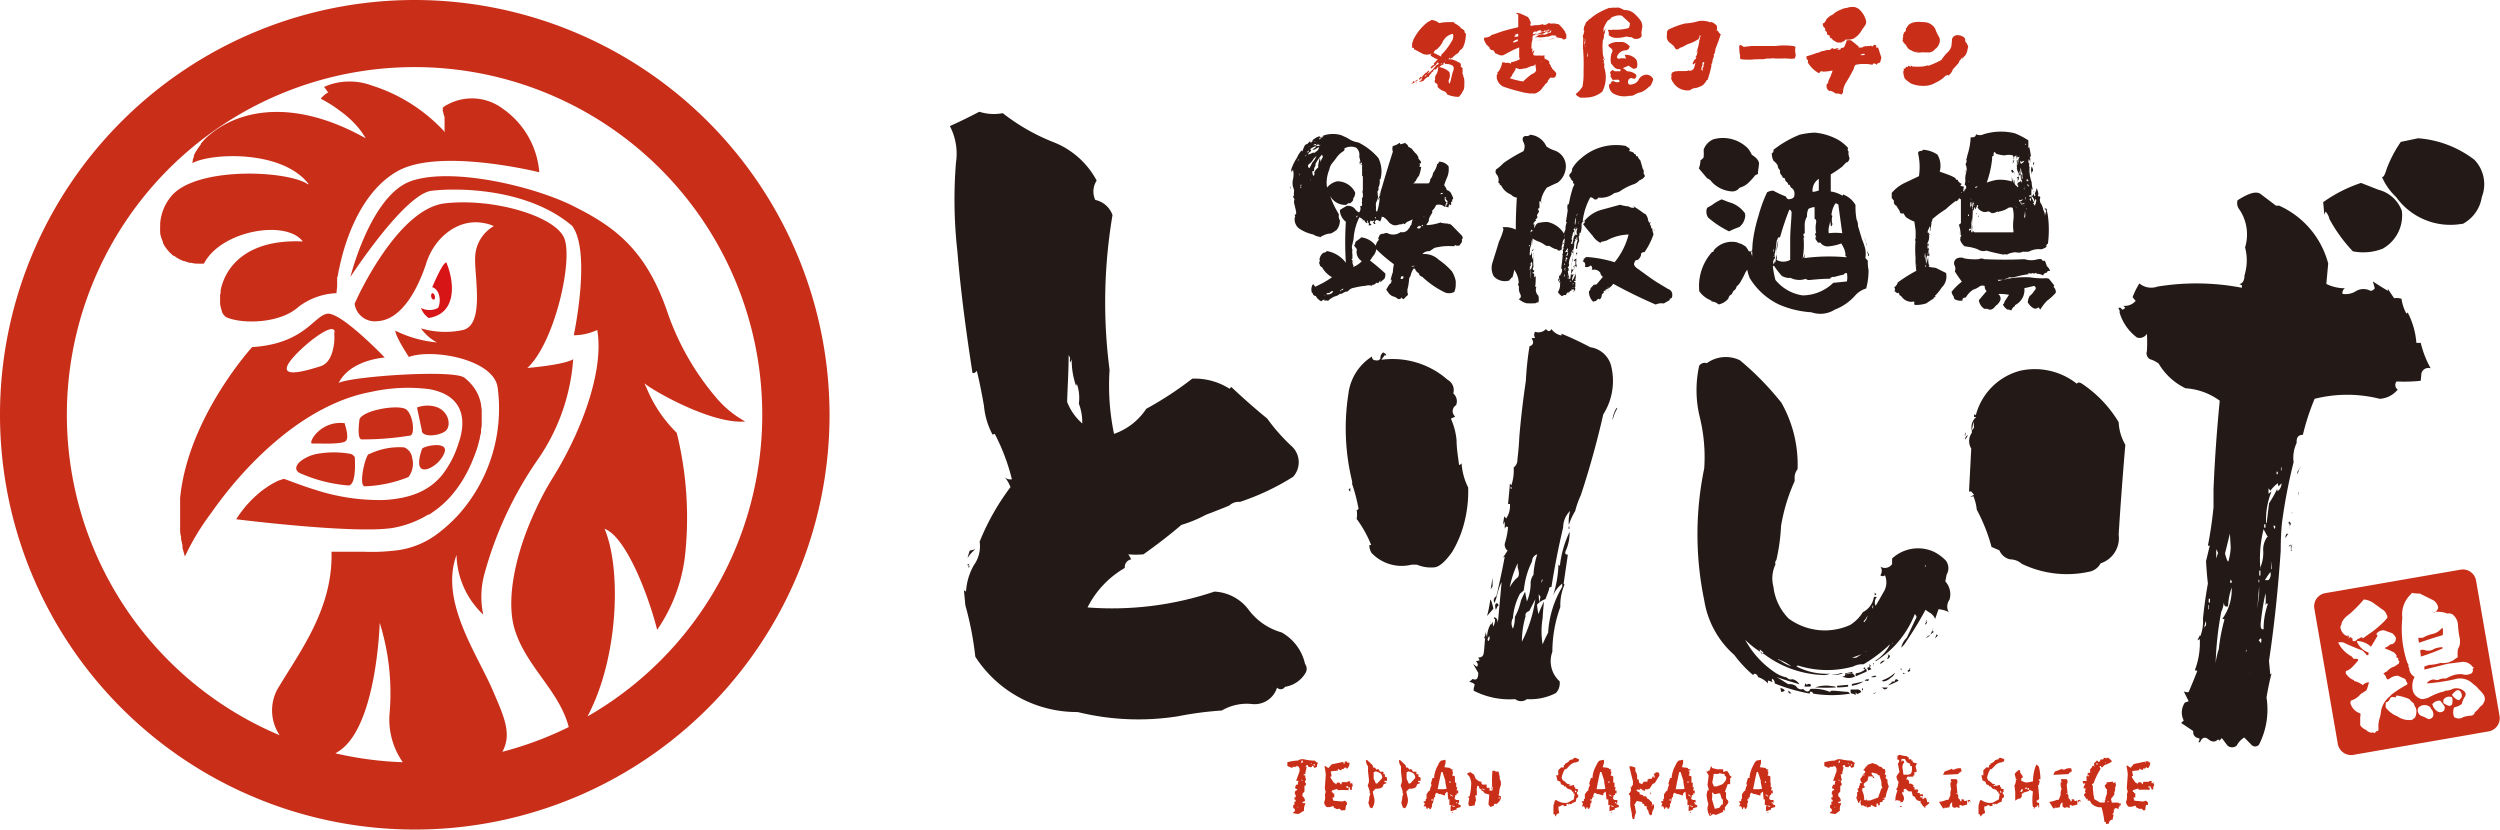 <svg xmlns="http://www.w3.org/2000/svg" viewBox="0 0 213.19 70.74"><defs><style>.cls-1{fill:#c92e19;}.cls-2{fill:#231916;}.cls-3{fill:#d71517;}</style></defs><g id="Layer_2" data-name="Layer 2"><g id="レイヤー_1" data-name="レイヤー 1"><path class="cls-1" d="M120.49,7.11h0l-.21,0a.31.31,0,0,0,.23-.12s0-.08.07-.08,0,0,0,.07a.18.18,0,0,0,.08-.07A.52.52,0,0,1,120.49,7.11Zm-.07-3h0c0-.14,0-.29,0-.43a1.33,1.33,0,0,0,.1-.28,4.29,4.29,0,0,1,1.21-1.5h0l.35-.2a1.29,1.29,0,0,1,.65.27,4,4,0,0,1,1-.08l0,0H124c0,.06,0,.09.06.1l0-.05V2h0a1.67,1.67,0,0,1,.61.48l0,0,.1,0a.09.09,0,0,0,0,.07l.07,0a.46.46,0,0,1,.06.23h0A.18.18,0,0,1,125,3a2.56,2.56,0,0,1-.19.92.61.61,0,0,1-.31.36,1.27,1.27,0,0,1-.18.27,1,1,0,0,0-.29.2,1.34,1.34,0,0,0-.21.2h0s-.06,0-.06,0l-.17.11c.06,0,.12,0,.19,0a2.15,2.15,0,0,1,.64.28s0,0,0,0a.06.06,0,0,0,.06,0v0h0a.28.28,0,0,1,.09.28,0,0,0,0,0,0,0s0,.06,0,.08l.07,0c0,.06,0,.09.07.1l0,0a.06.06,0,0,1,0,.1h0a1,1,0,0,1,0,.34c0,.07.06.14.08.2a.1.1,0,0,0,0,.1.45.45,0,0,1,.07.3.28.28,0,0,1,0,.22.16.16,0,0,1,0,.16l0,0a.3.3,0,0,1,0,.19.59.59,0,0,1-.12.37h0a1.54,1.54,0,0,1-.34.48,2.5,2.5,0,0,1-1-.21.39.39,0,0,0-.22-.26,1.16,1.16,0,0,1-.6-.4.22.22,0,0,0-.12-.29.19.19,0,0,1-.07-.3.55.55,0,0,1,.12-.49,1.37,1.37,0,0,0,.13-.63L122.4,6a.09.09,0,0,0,0-.11.37.37,0,0,0-.23.21s.07,0,.09-.07,0,.09-.09.1h0l0,0h0a.14.14,0,0,0-.1.06h0a.13.13,0,0,1-.09.11h0l0,.06a.15.15,0,0,1,.07-.12l0,0-.11.13s0,0,0,0l0,0a.25.25,0,0,0-.09.19c-.05,0-.09,0-.12,0l-.18.15a.29.29,0,0,0-.12.15h0A1.2,1.2,0,0,1,121,7l.3-.24a.3.3,0,0,0-.23.11.85.85,0,0,0,.24-.29.52.52,0,0,0-.23.21.09.09,0,0,0-.08,0,.42.42,0,0,1,.13-.23.17.17,0,0,0,.15,0,.19.19,0,0,1,.07-.12h0a.52.52,0,0,0,.1-.11l0,0a.61.61,0,0,0,.16-.16v.06l.08-.08,0,0,.1-.11,0,0a.08.08,0,0,1,.07,0l0,0a.1.1,0,0,0,0,.07,1.45,1.45,0,0,1-.35.35.16.16,0,0,0,0,.1l.06-.07v0a.2.2,0,0,0,.09-.15h0a.28.28,0,0,1,.14-.09s.06,0,.09-.07v0a2.6,2.6,0,0,0,.35-.32s0,0,0,0l0,0,.29-.34,0,0,0,0s.09,0,.13-.05,0-.13-.07-.14l-.09.11-.12.17h0l0,0s0,0,0,0h0s0,0,0,0h-.06l-.28.26a.16.16,0,0,0,0-.1l-.07.06a.46.46,0,0,1,.26-.27v0a.17.17,0,0,0,.09-.11l-.07,0c.08-.1.17-.19.26-.29h-.07a.15.15,0,0,0,.16-.09,3.25,3.25,0,0,1-.61-.33v0h0a.28.28,0,0,1,.09-.17l0,0,0,0a.91.91,0,0,1-.79,0l-.73-.39s.05-.07,0-.1A.46.46,0,0,0,120.42,4.09ZM120.49,7h0s0,0,.05,0l0,0Zm0,.17h0a.06.06,0,0,1,.07,0Zm.41-.33,0,0a.11.11,0,0,0-.07.1.09.09,0,0,0-.1,0,.21.21,0,0,1-.2.13.39.39,0,0,0,.2-.16s0,0-.06,0a.56.56,0,0,0,.22-.13A.08.08,0,0,0,120.93,6.86Zm-.14.25V7.06a.09.09,0,0,0,.08-.06A.52.52,0,0,1,120.79,7.11Zm.29-.3s0,0,0,0Zm.94-.59,0,0v0Zm.3-.61s-.06,0,0,0,0,0,0,0Zm.18-1.37-.1.07a1.64,1.64,0,0,0-.12.22c.19.08.38.18.56.27s.07,0,.09-.1a5,5,0,0,0,.88-1.14.73.73,0,0,0,.12-.65,1.13,1.13,0,0,0-.81.57.15.15,0,0,0-.07.14A2.75,2.75,0,0,1,122.5,4.24Zm-.08,1.61h0l0-.07A.1.1,0,0,0,122.42,5.85Zm.2-.49h0v0h0Zm1.25.24,0,0a1.1,1.1,0,0,0-.62-.12c0-.09,0-.13-.1-.1s0,.06,0,.09l-.07.07h0a.67.67,0,0,0-.31.2,1.64,1.64,0,0,1,.86.43.92.92,0,0,1-.06.69.31.31,0,0,0,.09.3c.09-.3.16-.61.23-.92a1.31,1.31,0,0,0,.11-.35A.31.31,0,0,0,123.87,5.6Zm-1-.14,0,0s0-.05.09,0l-.07.1a.23.23,0,0,0,.11-.14s0,0,0,0A.1.1,0,0,0,122.84,5.46Zm.44-.31-.09.09h0A.22.22,0,0,0,123.28,5.15Zm.17-.07,0,.07h0Zm.11,0,.06,0a.35.35,0,0,1,.06-.19l-.14.13a.13.13,0,0,1,0,.11S123.52,5.15,123.56,5.11Zm1.11.74,0-.07,0,.12h0v0S124.64,5.83,124.67,5.85Z"/><path class="cls-1" d="M126.59,3.48h0a.26.26,0,0,1,0-.28,0,0,0,0,0,0,0h0l0,0a0,0,0,0,1,0,0,.89.89,0,0,0,.56-.16V3l.31-.1.45-.16c.35-.12.72-.22,1.09-.31l.47-.11,0-.1c0-.31,0-.62,0-.93,0-.06,0-.08-.09-.07l0,0h0s0,0,0,0l0,0,0,0,0,0-.1-.12a1.06,1.06,0,0,1,.5.12,4.9,4.9,0,0,1,.52.24,1.48,1.48,0,0,1,.2.37.19.19,0,0,1,0,.23c0,.1,0,.14.11.14l.24-.05c.22,0,.45,0,.67-.09l0,0h0A.39.39,0,0,0,132,2a.21.21,0,0,1,.19,0v0a.57.57,0,0,0,.26,0l.1,0,.37.07a3.32,3.32,0,0,1,.57.67.18.18,0,0,0,.08.18v.19h0s0,.08,0,.12-.13.16-.22.13-.06,0-.09,0l0-.05v0a.44.44,0,0,0-.22-.07.11.11,0,0,0-.11,0,.36.36,0,0,0-.2-.06,1.43,1.43,0,0,1-.7.18l.28-.05.31-.08a.21.21,0,0,0,.12-.11.2.2,0,0,1-.11-.11.41.41,0,0,1-.24,0,.94.94,0,0,0-.28.1,3.5,3.5,0,0,0-.48.06,1.67,1.67,0,0,1-.49,0l-.12,0a.3.3,0,0,1-.13,0l.19-.08.06-.06h0a.57.57,0,0,1,.23-.08.45.45,0,0,1,.28,0,.53.53,0,0,0,.38-.13.38.38,0,0,0,.22-.07s0,0,0,0a.09.09,0,0,0,0-.06l0,0,.06-.05a.08.08,0,0,0-.13,0,.06.06,0,0,1,0,.06,0,0,0,0,1-.06,0c0,.06-.08.08-.14.06a.14.14,0,0,1-.1,0l.12-.1h0l.14-.12H132a.31.31,0,0,0,.19,0L132,2.52a.2.2,0,0,1-.11.15l-.17.14h0a.46.46,0,0,0-.16.07h-.05a.12.12,0,0,1-.11,0l-.23.06a.92.92,0,0,0-.29,0s0,0,0,0V3l0,0s0,0-.06,0h-.07a.17.17,0,0,1-.06.12.79.79,0,0,0,0,.25,3,3,0,0,0-.09.38,2,2,0,0,1,0,.24.61.61,0,0,0,0,.19.17.17,0,0,0,.07-.13v.28s0,0,0,0a.22.22,0,0,0,0,.14,1.77,1.77,0,0,0,.16-.22.23.23,0,0,0,0,.11l0,0s0,0,0,.06a.2.2,0,0,0-.06.25c0,.05.08.07.15.06a1.53,1.53,0,0,0,.37,0,1,1,0,0,0,.35,0l.09,0a.26.26,0,0,0,0,.24h0v0h0l0,0,0,0s0,.06,0,.08h0s.05,0,.09,0,0,0,0-.08a.67.67,0,0,1,.06.12.44.44,0,0,1,.25.19.19.19,0,0,0,0,.15l0,0h0s0,0,0,0l.12.17s0,0,0,0,0,0,0,.06h0q0,.13.09.06s0,0,0,.07.22.25.33.39a.24.24,0,0,1,0,.27.2.2,0,0,1-.11.16.82.82,0,0,1-.35,0l-.21.26s0,.06,0,.06a.49.49,0,0,1-.23.24.78.78,0,0,1-.11.18.32.32,0,0,0-.12.14,1.25,1.25,0,0,1-.63.48.93.93,0,0,1-.23,0,0,0,0,0,0-.06,0l-.18,0h0l-.51-.08-.18-.05a15.59,15.59,0,0,1-1.52-.44,1,1,0,0,1-.6-.8.13.13,0,0,0,0-.12s0,0,0,0a.06.06,0,0,0,0,0h0s0,0,0-.06,0,0,0,0a1.14,1.14,0,0,0,.1-.19.12.12,0,0,0-.08,0v0a1.12,1.12,0,0,0,.33-.49,1.09,1.09,0,0,0,.11-.39.23.23,0,0,1,.24,0,.59.59,0,0,0,.23,0,.62.62,0,0,1,.29.09c0-.09,0-.15.09-.15h0l0,0a2,2,0,0,0,.66-.24.12.12,0,0,1,0-.13h0s0,0,0,0l-.05,0h0c0-.3,0-.59,0-.88l-.47.2-.76.4a.59.59,0,0,1-.24.09.86.86,0,0,1-.44-.15.13.13,0,0,1-.16-.1,1.49,1.49,0,0,0-.15-.2A.29.29,0,0,1,127,4s0-.05-.06,0a.26.26,0,0,0-.13-.14A1.53,1.53,0,0,1,126.59,3.48Zm1.89-.27v0l0,0Zm1.1,2.68,0,0a1.21,1.21,0,0,1-.32-.11s0,0,0,0a.53.53,0,0,1-.15.34.31.31,0,0,1-.11.16,1,1,0,0,1-.08.18.68.68,0,0,1-.17.21v0a7.3,7.3,0,0,0,1.14.28,5.76,5.76,0,0,1,.75-.64A.54.54,0,0,0,131,6a4,4,0,0,1-.06-.5c-.05,0-.07,0-.07.06a.63.63,0,0,1-.29.08h0l-.32.13a.67.67,0,0,1-.31.07,1.91,1.91,0,0,1-.33.06S129.58,5.91,129.58,5.89Zm-.37-2.5h0a.21.21,0,0,1-.16.13.17.17,0,0,0,0,.1s.06,0,.11,0a.36.36,0,0,1,.25-.08.18.18,0,0,0,0-.19l-.24.09h0S129.21,3.39,129.21,3.39Zm.1-.46h-.09s0,.08,0,.1l-.1.07a.42.42,0,0,0,.34,0C129.5,2.87,129.44,2.82,129.31,2.93Zm1.52-.23,0,0a.24.24,0,0,0-.11.23l.2-.06a.37.37,0,0,0,.25,0l0,0,.34-.14a.21.21,0,0,1,.19,0l.24-.13s0,0,0,0-.08,0-.09,0h0s0,0,0,0,0,0,0,0,0,0,0,0a.1.1,0,0,1-.09,0v0a.19.19,0,0,0-.14.09s-.08,0-.11,0-.11,0-.18,0,0,0,0,0h0s.08,0,.09-.06h0c-.06,0,0,0,0-.11l0,0a.12.12,0,0,1-.07.07h-.05a0,0,0,0,0,0,0,.55.55,0,0,0-.26.1s0,0,0,0h0Zm.06.8,0,0,0,0Zm.11,0h0l.17-.06a.71.71,0,0,0,.28-.09l-.09.08-.19,0Zm0-.79.07,0-.06.05Zm.4-.3h0s0,0,0,0Zm.06,2.8h0a.16.16,0,0,0,0,.09A.17.17,0,0,0,131.47,5.2Zm.29-1.87h0l0,0s0,0,0,0S131.73,3.34,131.76,3.33Zm0,0h0Zm0,0h0s0,0,0,0Zm.11-1.45-.06,0,0,0Zm0,.82,0,0a.14.14,0,0,1-.1.08S131.89,2.71,131.94,2.7Z"/><path class="cls-1" d="M137.19,3v-.2a.13.13,0,0,1,0-.09c-.09-.07-.09-.13,0-.18l0,0a.77.77,0,0,0,.37,0,4.21,4.21,0,0,0,1.33-.14.82.82,0,0,0,.1-.42l-.68-.63a1.06,1.06,0,0,0-.68.07.62.62,0,0,0-.26.12l0,.05-.29.2a3.67,3.67,0,0,0-.34.65.61.61,0,0,1-.07.4l0,0a2.33,2.33,0,0,1,.26-.38.25.25,0,0,1-.08.18.34.34,0,0,1-.07.31c0,.14,0,.28-.05.42a.21.21,0,0,0-.05.13,4.32,4.32,0,0,0,0,.88,1.2,1.2,0,0,0,.08.53.31.31,0,0,0,.06.23h-.05c0,.12,0,.24.05.35v0a.73.73,0,0,0,0,.33h0a2.66,2.66,0,0,1-.18,2,2.18,2.18,0,0,1-1.38.51,3.25,3.25,0,0,1-.54,0,.42.42,0,0,0-.18-.11.6.6,0,0,1-.17-.19,2.36,2.36,0,0,0,.58-.64,6.71,6.71,0,0,0,.09-1.35h0A17.06,17.06,0,0,0,135,4.17a.08.08,0,0,1,0-.11.76.76,0,0,1,0-.3l0-.34,0,.12a1.42,1.42,0,0,0,0-.36.2.2,0,0,1,0-.18.68.68,0,0,0,.08-.31s0,0,.05,0a.21.21,0,0,1-.06-.1l0,0a.14.14,0,0,1,0-.15.19.19,0,0,0,0-.08h0a.34.34,0,0,1,.09-.2l.05-.17a.47.47,0,0,1,.23-.23.13.13,0,0,1,.13-.13l.23-.19.29-.21a6.33,6.33,0,0,1,1.17-.57.12.12,0,0,0,.15,0,2.6,2.6,0,0,1,.4,0v0a.6.6,0,0,1,.27,0,2.3,2.3,0,0,1,.42.2,1.2,1.2,0,0,1,.82.26,3.53,3.53,0,0,1,.56.6.88.88,0,0,1,.13.78v.06A.88.88,0,0,0,140,3a.3.3,0,0,1-.05.15.43.43,0,0,1-.23.14.68.68,0,0,1-.4,0l-.21-.13a.06.06,0,0,1-.08,0s-.06,0-.12,0a.58.58,0,0,0-.41,0,3.05,3.05,0,0,1-.77.07A1,1,0,0,1,137.19,3Zm-2.27.9v.06h0V3.86Zm.05.83v0ZM135,2.87v.06h0V2.87Zm.09-.11h0a.09.09,0,0,0,0,.13v.05l0-.05,0,.2a.71.71,0,0,1,0-.38S135.1,2.76,135.12,2.76Zm0,1.11.07-.16a1.15,1.15,0,0,0,0-.45h0s0,0,0-.07,0,0,0,.07h0a.31.31,0,0,0,0,.19.66.66,0,0,0,0,.51Q135.26,4.11,135.15,3.87Zm0-1.5v0h0v0l0,0s0,.05,0,.05Zm0,1.25V3.56h0Zm0-.55v0Zm.36,1h-.05s.05,0,.05,0Zm0,.11h0v0h0Zm0,.58,0,.06,0,0a1,1,0,0,1-.08-.5,1.88,1.88,0,0,0,0,.53Zm0,.17h0v0h0Zm.85-1a.74.74,0,0,1,0-.19.24.24,0,0,1,0-.16c0,.11,0,.22,0,.33s0,0,0,0a.15.15,0,0,0,0-.1.6.6,0,0,1,0,.24Zm0-.44v0Zm.27.86h0s0,0,.05,0S136.78,4.28,136.75,4.29Zm.1,1V5.4A.49.49,0,0,1,136.85,5.28Zm0-.31h.05a.05.05,0,0,0,0,.08s0,0,0,0h0A.11.11,0,0,0,136.85,5Zm2.5,3.13-.23,0a1.92,1.92,0,0,1-1.42-.23.9.9,0,0,1-.31-.58.48.48,0,0,1,.07-.23s.07,0,.11,0V7a.31.31,0,0,1,.19-.09.59.59,0,0,0,.53.07c0-.13-.06-.19-.18-.19a.7.7,0,0,1-.3,0l-.06.07a.52.52,0,0,1-.14-.22.16.16,0,0,1-.08-.2.23.23,0,0,0,0-.14h0a.14.14,0,0,1,0-.2l0,0,.13-.12a.62.62,0,0,1,.22.1l.47,0a.26.26,0,0,0,0-.19.6.6,0,0,1-.47-.11l-.31-.36a1.65,1.65,0,0,1,.06-.93.25.25,0,0,0,0-.31l-.24-.2a.34.34,0,0,1-.06-.15,1.33,1.33,0,0,1,.72-.25l.49,0A1,1,0,0,1,139,4a.16.16,0,0,0-.09.15.57.57,0,0,1-.25.14.81.81,0,0,0-.77.55c0,.13.1.19.21.16a1.18,1.18,0,0,1,.56,0,1.75,1.75,0,0,0-.12-.32,1.15,1.15,0,0,1,1,.41,1,1,0,0,1,.05.67.55.55,0,0,1-.3.11,4.81,4.81,0,0,1-.41-.27l-.49.21a2,2,0,0,1,.36.27,1.2,1.2,0,0,1,.72.24.2.2,0,0,1,.07.19.27.27,0,0,1-.17.21.61.61,0,0,1-.24-.07.32.32,0,0,0-.3.31q0,.33.3.24a.79.79,0,0,0,.58-.35.78.78,0,0,1,.64-.48.65.65,0,0,1,.63.37,1.37,1.37,0,0,1-.16.44.41.41,0,0,1-.22.23,1.9,1.9,0,0,1-.65.45A1.76,1.76,0,0,0,139.35,8.1ZM137.56,7V7h0V7Z"/><path class="cls-1" d="M142.74,3.93l-.28-.24a.64.64,0,0,1-.31-.69c0-.09,0-.19,0-.3a.62.62,0,0,0,.1-.16l0,0s0,0,0,0,0,0,0,0A6.81,6.81,0,0,1,143.7,2a5,5,0,0,0,1.19-.21,2,2,0,0,1,1,.13s0,0,0-.06a1.11,1.11,0,0,1,.49.31.56.56,0,0,1,0,.44s.09,0,.11,0a.63.63,0,0,0,.25.31c-.14.43-.29.85-.46,1.27a.56.56,0,0,0,0,.15.75.75,0,0,0-.12.21h0l0,0a.24.24,0,0,1,.1-.14.31.31,0,0,1-.11.21s0,0,0,.06h0s0,.08,0,.07v.1h0a1.13,1.13,0,0,0-.13.5.1.1,0,0,0-.05.08H146a.09.09,0,0,0-.06.11.52.52,0,0,1,0,.11,11.41,11.41,0,0,1-.33,1.18c-.06,0-.1,0-.11.09a3.25,3.25,0,0,1-.23.29,1.08,1.08,0,0,1-.44.22.31.31,0,0,1-.13.06,1,1,0,0,0-.58.2,1.42,1.42,0,0,1-1.44-.66.85.85,0,0,1-.17-.36.67.67,0,0,0,0-.37l.06,0,0-.11a.14.14,0,0,0,.12-.06c.07,0,.13,0,.15-.07a.28.28,0,0,0,.23,0h.46l.22,0A.59.59,0,0,0,144,6a.27.27,0,0,0,.37-.11l0,.07.1-.19v0a3.54,3.54,0,0,0,.11-.44.67.67,0,0,0-.14.16s0,0,0,0l0,0a.09.09,0,0,0-.11,0,1,1,0,0,1,.17-.39h0a.32.32,0,0,0,.16-.2l-.05,0a.21.21,0,0,0,0-.11.11.11,0,0,0,0,.11,0,0,0,0,1,0-.06l0,0a.71.71,0,0,0,.13-.35.22.22,0,0,0,0-.09.2.2,0,0,0-.1.07c0-.07,0-.09.09-.08s0-.07,0-.12a4.44,4.44,0,0,0,.18-.74.23.23,0,0,1,.05-.2.15.15,0,0,0,0-.13l0,0a.26.26,0,0,0,.07-.15.11.11,0,0,0-.11,0,.3.3,0,0,1-.17.34,3.19,3.19,0,0,1-.75.35,2.28,2.28,0,0,0-.35.17,1.4,1.4,0,0,1-.4.17C143,4.33,142.88,4.21,142.74,3.93Zm1.71,1.43h0l0-.07Zm.07-.18,0,0,0-.08Zm0,.77c0-.12,0-.12,0,0Zm.08-1.31v0s0,0,0,0Zm0,.41h0s0,0,0,0Zm.19-1.23h0v0Zm.39,1.67v.06a1,1,0,0,0-.1.37.76.76,0,0,0,.11.14V6h0V5.86h0a.25.25,0,0,0,0-.07.14.14,0,0,1,.08-.07h0v-.1l0,0,0-.07a1.55,1.55,0,0,0,.07-.23.13.13,0,0,0-.14,0C145.18,5.39,145.16,5.42,145.19,5.49Zm0,.63.06.11v0Zm0-.58h0v.07h0Zm.26.47V6s0-.07,0-.08S145.49,6,145.52,6Z"/><path class="cls-1" d="M153.11,4l0,.06a1.11,1.11,0,0,0,0,.48.54.54,0,0,1-.08.45.14.14,0,0,1-.12,0,.6.6,0,0,1-.35,0,.33.33,0,0,1-.17,0,2.6,2.6,0,0,0-.4,0h-.59a1,1,0,0,0-.39,0l-.37,0-.24.06s-.06,0-.07,0l-.46,0a.25.25,0,0,1-.17,0,4.54,4.54,0,0,1-1.22,0,.09.09,0,0,1-.09-.07.06.06,0,0,0,0-.06h0a.18.18,0,0,1,0-.11l0-.06a3.29,3.29,0,0,1-.07-.83l.05-.09a.71.71,0,0,1,.32.17l.67-.08,1,0c.36,0,.72,0,1.08,0a5.62,5.62,0,0,1,1.42,0A.49.49,0,0,1,153.11,4Z"/><path class="cls-1" d="M155.15,6.22h-.08a2.45,2.45,0,0,1-.91-.9.22.22,0,0,0,0-.19L154.05,5l0-.2s0,0,0,0v0a7,7,0,0,0,.88-.29.75.75,0,0,0,.37-.13,3.53,3.53,0,0,0,.54-.13h0a.34.34,0,0,0,.22,0s0-.05.08-.05,0,0,0,0a.32.32,0,0,1,.08-.09.1.1,0,0,1,.12.06h.1s0,0,0,0a3.41,3.41,0,0,1,.48-.09.21.21,0,0,0-.2.13.1.1,0,0,0-.1,0,.53.53,0,0,0,.33,0l.05-.12h0a.54.54,0,0,0,.25-.06l0,0a3.13,3.13,0,0,0,.24-.6l.34,0c.23.17.45.35.67.54V4l0,.06a1.61,1.61,0,0,1,.31,0c.05-.08.1-.1.15-.07a.14.14,0,0,1,.13-.06.11.11,0,0,0,.13,0l0,0s.07,0,.11,0,.2,0,.23-.05a.11.11,0,0,0,.17.05A.12.12,0,0,1,160,4l0,0a.31.31,0,0,1,0,.1.11.11,0,0,1,.18,0c.08.27.16.53.25.79a.94.94,0,0,1-.07.3.18.18,0,0,1-.09.17c-.11,0-.18.05-.22.17a.38.38,0,0,0-.28-.12.35.35,0,0,0-.1.12,2.38,2.38,0,0,0-.7-.07,2.52,2.52,0,0,0-.73.07.43.43,0,0,0-.14.3,14.51,14.51,0,0,1-.72,1.28,1.71,1.71,0,0,0-.22.82.29.29,0,0,0-.15.16v0a.26.26,0,0,0-.24-.1.34.34,0,0,0-.22,0,1.22,1.22,0,0,0-.38-.22.11.11,0,0,0-.14,0,.45.45,0,0,1-.26-.51l0-.1s.09,0,.13-.12a.63.63,0,0,1,.07-.25.85.85,0,0,1,.08-.17,1,1,0,0,0,.12-.31.53.53,0,0,0,.09-.3,3.58,3.58,0,0,1-.8.1.22.22,0,0,0-.23,0A.86.86,0,0,1,155.15,6.22Zm2.24-2.85-.09.1a.42.42,0,0,1-.24.1s0,.05,0,.06h-.36a2.07,2.07,0,0,1-.45-.27.1.1,0,0,0-.06-.09.15.15,0,0,1-.14-.08A.77.77,0,0,0,156,3a.2.2,0,0,1-.21-.12V2.73l-.16-.13a.21.21,0,0,0-.1-.28.2.2,0,0,1-.06-.18h0a.1.1,0,0,1,0-.16h.06s0,0,0,0a1.14,1.14,0,0,0,.21-.3V1.65a1.69,1.69,0,0,1,.57-.42A1.85,1.85,0,0,1,157,.82a1.08,1.08,0,0,1,.48-.14,1.39,1.39,0,0,1,.76-.06l.24.12a1.91,1.91,0,0,1,.66,1.08.54.54,0,0,1-.11.37,3.71,3.71,0,0,1-.23.32,1.89,1.89,0,0,1-.75.79A1.43,1.43,0,0,1,157.39,3.37Zm-1.46-.23v0a0,0,0,0,1,.07,0s0,0,0,0ZM159,4.59l0,0a.51.51,0,0,0-.37.11h.24s0,0,0,0l0,0,0,0c.08,0,.13,0,.15-.07a.07.07,0,0,1,0,.05l0,0a.2.2,0,0,0,0-.07Zm-.29.38,0,0a.1.1,0,0,0,.09,0h0l0,0Zm.69,0,0,0-.27,0Z"/><path class="cls-1" d="M162.44,3.73h0a.35.35,0,0,1-.11-.1.28.28,0,0,0-.12-.16s0,0,0,0,.05,0,.06-.07V3.27a.07.07,0,0,0-.05,0s0,.07,0,.08a.07.07,0,0,0,0-.05.37.37,0,0,1,.06-.1.14.14,0,0,0,0-.15s0,0,0-.07h0a.16.16,0,0,0,.07-.15l0-.05a.12.12,0,0,0,0,.11.18.18,0,0,1,.12-.19.43.43,0,0,0,.06-.31s.05,0,.08,0V2.28a.38.38,0,0,0,.13-.09l-.06,0a1.18,1.18,0,0,1,.37-.24,1.75,1.75,0,0,1,.85-.06.18.18,0,0,1,.12,0,1.12,1.12,0,0,1,1,.55,3.69,3.69,0,0,0,.29.64.66.66,0,0,1,.11.46,1.07,1.07,0,0,1-.27.54l0,0a.21.21,0,0,1-.11.08.77.77,0,0,1-.18.18.7.7,0,0,1-.56.12.21.21,0,0,1-.15,0l-.27,0A1.21,1.21,0,0,1,163,4.3a.66.66,0,0,1-.41-.36.76.76,0,0,0-.11-.16S162.41,3.78,162.44,3.73Zm5.14-.2.07.08a1,1,0,0,1,.19.38,1.65,1.65,0,0,0-.07.32,1.57,1.57,0,0,1-.18.42,1.3,1.3,0,0,0-.28.34l.05-.18a.23.23,0,0,0-.12.15.5.5,0,0,0-.2.31c-.11.13-.23.27-.35.39l0,0-.16.18a0,0,0,0,0,0,0,1.08,1.08,0,0,1-.3.46l-.1.09a.15.15,0,0,0,0-.07c-.05,0-.08,0-.1,0a.19.19,0,0,1,0,.08l-.05,0,.07-.13,0,0c-.12.09-.23.2-.34.3l-.07.06,0,0a3.73,3.73,0,0,1-.6.35,1.86,1.86,0,0,1-1,.26,2.63,2.63,0,0,1-1.08-.2,3.06,3.06,0,0,1-.53-.42,1.75,1.75,0,0,1-.13-.61.15.15,0,0,0,0-.23.22.22,0,0,0,.22-.09s0-.06,0-.07l.17,0a.17.17,0,0,1,.09-.1l.15.13s0,0,0-.06h0a.15.15,0,0,0,0-.07s.09,0,.15.07a5,5,0,0,0,.86,0,1.29,1.29,0,0,0,.42-.1.17.17,0,0,0,.19,0,6.33,6.33,0,0,0,.62-.26l.38-.19a4.81,4.81,0,0,1,.44-.57v0a1.26,1.26,0,0,0,.41-.58,6,6,0,0,0,.06-.61c0-.06.05-.12.08-.19A.54.54,0,0,1,167,3a.94.94,0,0,1,.49.19A.36.36,0,0,1,167.58,3.53Zm-4.05.84v0a.19.19,0,0,0-.15,0h.1S163.52,4.38,163.53,4.37Zm3.12,1.14v0l0,0Z"/><path class="cls-2" d="M110,16c0-.15,0-.2,0-.15a2.51,2.51,0,0,0,.09.29Zm2.59,4.24-.07-.05A1.16,1.16,0,0,1,112,20a3.55,3.55,0,0,1-1.2-.5,1,1,0,0,1-.39-.95c.05-.05.05-.11,0-.2s.09,0,.12-.14-.09-.5-.14-.76h0a.69.69,0,0,1,0-.47.61.61,0,0,1-.14-.32l.11.1a1.35,1.35,0,0,1,0-.49,2,2,0,0,0-.11-.37,1.57,1.57,0,0,1,0-.57,1.73,1.73,0,0,0,0-.9.2.2,0,0,1-.14.21.82.82,0,0,0,0-.18l0,.08a.1.1,0,0,0,0-.09,4.22,4.22,0,0,1,.49-1,2.39,2.39,0,0,1,.39-.62s0,0,0,.06a.15.15,0,0,0,0-.08.41.41,0,0,0,.07.11,3,3,0,0,1,.19-.48h0a.3.3,0,0,1,.23-.16c.08-.09.17-.17.25-.25,0,.07,0,.12.07.14A.58.58,0,0,1,112,12l-.12,0a1.86,1.86,0,0,1,.54-.35l.36-.06v.06a.19.19,0,0,0-.23,0v.05c.19.09.29,0,.3-.14a2.53,2.53,0,0,1,1.63,0l0,0-.07,0a2.92,2.92,0,0,1,.73.36,2.22,2.22,0,0,0,.7.23,5.37,5.37,0,0,1,1.7,1.32,2.57,2.57,0,0,1,.18,1.81.1.1,0,0,0-.07.05,1.08,1.08,0,0,1-.11.67s0,0,0,0l0,0a.28.28,0,0,1-.07.31,2.57,2.57,0,0,0,.05.5,3.12,3.12,0,0,1-.18.49,1.47,1.47,0,0,0,0,.36h0v.14h0a.23.23,0,0,0,.09.26,5,5,0,0,0,.23-1.23l0,0a2,2,0,0,1-.19.28l.17-.39a.18.18,0,0,0,.07-.16h0l-.11.14.09-.2,0,.06.09-.41s0,0,0,.05c.32-1.08.64-2.17,1-3.27a.66.66,0,0,1,0-.48,1.42,1.42,0,0,0,.58-.28l0,0,0,0,.07.14.39-.12.17.14,0,0a.31.31,0,0,1,.11.21.18.18,0,0,1,.17.09v0l0,0s0,0,.07,0l.32.39,0,0a.91.91,0,0,1,.3.42s0,.06,0,.09a2.88,2.88,0,0,1,.22.27c0,.07,0,.12-.06.14s-.07,0-.08,0a.23.23,0,0,1,0,.27.12.12,0,0,0,.16,0A3.5,3.5,0,0,1,121,15a1.39,1.39,0,0,0-.28.46.08.08,0,0,0-.09.09.13.13,0,0,1-.14.09.07.07,0,0,0,.1,0v0l1.22,0a.38.38,0,0,0,.15-.35.9.9,0,0,0,.24-.53,1.8,1.8,0,0,0,.36-.78c.07,0,.11-.06.14-.14l0-.05a1,1,0,0,1,.83.4,1.83,1.83,0,0,1-.1.87,7.44,7.44,0,0,0-.28.74,1.13,1.13,0,0,1,.23.41s0,0,0,0a.56.56,0,0,1,.41.39,1.11,1.11,0,0,1,.14.34.19.19,0,0,0-.07.26h-.11a2.93,2.93,0,0,0,0,.29h-.07a.22.22,0,0,0-.07-.09.08.08,0,0,0,0,.1.09.09,0,0,0-.09.08l0,.12a.61.61,0,0,0-.34-.07.73.73,0,0,0-.72-.14,1.34,1.34,0,0,1-.34.49.25.25,0,0,1,0,.2,1.79,1.79,0,0,0-.27.51.48.48,0,0,1-.19.41l0,.1a4.26,4.26,0,0,0,1.22-.24V19a4.2,4.2,0,0,0,.62.07s0,0,0,.06a.1.1,0,0,0,.07-.06l.2.11.88.9c.11.15.11.27,0,.35a.31.31,0,0,1-.13.38l0,.08a.39.39,0,0,1-.44,0A.44.44,0,0,1,124,21a6.69,6.69,0,0,0-.9,0,6.34,6.34,0,0,0-.78.14c-.14.1-.28.2-.42.28a.75.75,0,0,0-.61.25,1.77,1.77,0,0,1,1.4.48,5.92,5.92,0,0,1,1.13,1,2.5,2.5,0,0,1,.32.82v.37a1.75,1.75,0,0,1-.12.55.93.93,0,0,1-.9,0,7.62,7.62,0,0,1-1.84-1.29.37.37,0,0,1-.29-.3s0,0,0,0a.65.65,0,0,1-.32-.37.1.1,0,0,0-.14,0,1.72,1.72,0,0,0-.25.62.48.48,0,0,0-.12.35l0-.05a5.8,5.8,0,0,1-.09.64.93.93,0,0,0,0,.62.33.33,0,0,1-.16.17,1,1,0,0,1-.23.23c-.07,0-.11-.06-.13-.16a.3.3,0,0,1-.33.15,1,1,0,0,0-.44-.23.83.83,0,0,1-.39-.32l-.18-.25c.1-.18.2-.34.3-.49a.18.18,0,0,0,.13-.18.18.18,0,0,0,0-.2.35.35,0,0,0-.09.23,5.78,5.78,0,0,1,.23-.86c0-.21.05-.44.08-.67a13.72,13.72,0,0,1-1.53-1.31.85.85,0,0,1,.25-.76,1.17,1.17,0,0,1-.05-.2l.07-.05,0,0c0-.16.12-.25.25-.26a.09.09,0,0,1,.12,0,.44.44,0,0,1,.34-.07,1.06,1.06,0,0,0,1.13-.09.62.62,0,0,0,.69-.3.25.25,0,0,0,.11-.23h0a.18.18,0,0,0,.13-.2l0,0a2.68,2.68,0,0,1,.1-.35l-.51.23a1.07,1.07,0,0,1-.19.18c-.06-.07-.13-.07-.22,0a1.79,1.79,0,0,0-.46.09h-.23a1.23,1.23,0,0,1-.4-.23,1.76,1.76,0,0,0-.5-.48c-.07,0-.12,0-.14-.05a.63.63,0,0,1-.12.4.16.16,0,0,1,0,.06.48.48,0,0,0-.33-.15c-.16.11-.17.22-.06.32a.18.18,0,0,1-.16,0,.24.24,0,0,0-.07-.13l.13-.08-.11-.08c-.05.1-.11.11-.19,0-.11.14-.12.25,0,.32s-.12.15-.21.09a.18.18,0,0,0,0-.22c-.11.08-.2.05-.29-.07l-.05-.07,0,0-.16-.14,0,0a1,1,0,0,0-.28-.17,4.91,4.91,0,0,0-.48,1.68c0,.21-.08.42-.11.62a.66.66,0,0,0,0,.49,1.08,1.08,0,0,0,0,.39l0,0v.35a.1.1,0,0,0-.07.05.11.11,0,0,0,.09.09h0a.58.58,0,0,0,.09.48l-.07.07.07,0a2,2,0,0,0,.69-.48.91.91,0,0,1-.44-.9.18.18,0,0,0-.08-.23.24.24,0,0,0-.14-.17.3.3,0,0,1,.09-.15.32.32,0,0,1,.07-.23,4.67,4.67,0,0,0,.46-.35,1.85,1.85,0,0,1,1.28.78,1.1,1.1,0,0,1-.29.83l-.25.37a16.81,16.81,0,0,1,1.3,1.1.73.73,0,0,1-.08.46l-.17.14,0,0-.19.18a.19.19,0,0,0,0-.19.68.68,0,0,1-.25.3.2.2,0,0,0,.06-.07.14.14,0,0,0-.16,0,.49.49,0,0,1-.25.16.17.17,0,0,0,0-.05l-.12.12a.78.78,0,0,0-.5,0,6.4,6.4,0,0,0-1,.17.78.78,0,0,0-.53.31.86.86,0,0,0-.49.19.22.22,0,0,0-.16.05l0-.05a.13.13,0,0,0-.07.05s0,0,0,0a.89.89,0,0,1-.38.18,1.69,1.69,0,0,0-.59.39.32.32,0,0,0-.3,0,.23.23,0,0,0,0-.1.28.28,0,0,0-.26.14,1,1,0,0,1-.48-.46.26.26,0,0,1-.26-.2s0-.07-.07-.07a.83.83,0,0,1,.07-.72v0H112s0,0,0,0l.12.1a.07.07,0,0,0-.07,0l.12.1.62-.31a7.57,7.57,0,0,0,.8-.5,2.17,2.17,0,0,1-.85-.85c-.18-.08-.24-.2-.18-.35l0,0,0,0a.05.05,0,0,0,0,.07c-.06,0-.08-.07-.07-.14l.07-.11a.35.35,0,0,1,0-.3.8.8,0,0,1,.3-.41.37.37,0,0,0,.29-.14,2.54,2.54,0,0,1,1.62,1,27.21,27.21,0,0,1,0-3.5,1.29,1.29,0,0,1-.51-1c.17-.12.37-.23.58-.35a.79.79,0,0,1,.67.21,1,1,0,0,0,.39.35.53.53,0,0,0,.07-.56c.06.06.11,0,.16,0v-.11l0,.06c.06-.08,0-.17,0-.27h0a.44.44,0,0,0,0-.3l0,0,0,0a.41.41,0,0,0,.09-.34s0-.06,0-.1l0,0a.31.31,0,0,1,0-.28c0-.39,0-.79,0-1.2l-.07,0a.78.78,0,0,0,0-.27s-.05,0,0,0a2.54,2.54,0,0,0,0-.39l0,0s0-.09,0-.16a.19.19,0,0,0,0-.13h-.07l.07-.11s-.06-.06-.07-.14a.33.33,0,0,0-.09.26,1,1,0,0,1-.05-.31.05.05,0,0,0,.07,0l-.1-.42a.78.78,0,0,0-.27-.76,1.16,1.16,0,0,0-1,.07.18.18,0,0,1-.08.23,2.18,2.18,0,0,0-.53.47,7.54,7.54,0,0,1-.47.61,1.27,1.27,0,0,0-.2.49,3,3,0,0,0-.23,1.2,1.68,1.68,0,0,0,.21.78,7.84,7.84,0,0,0,.84,1.84.67.67,0,0,0,.08.51,1.24,1.24,0,0,1-.28.82,3,3,0,0,1-.48.3,1.84,1.84,0,0,0-.42.07l0,0s0,0,0,0S112.67,20.14,112.62,20.21ZM110,14.82h0v.09h0Zm.07-.12,0,0,.07-.09A.18.18,0,0,1,110.08,14.7Zm.6-.66h0S110.67,14,110.68,14Zm0-.17,0,0a.29.29,0,0,0,0-.16v0c.06,0,.08-.09.07-.18a1.57,1.57,0,0,0-.07.18l0,0h0A.19.19,0,0,0,110.73,13.87Zm.16,1.2,0,.09v-.29s0,0,0,0v0s0,0,0,0a.24.24,0,0,1-.08-.16A.79.79,0,0,0,110.89,15.07Zm.11-1.81a.62.62,0,0,1,.15-.39c.09-.1.16-.11.22,0l-.51.58Zm-.06,2.82L111,16a.12.12,0,0,1-.06-.17H111l-.06-.11A.4.4,0,0,0,110.94,16.08Zm.18-3.5.07-.11v0Zm.16.83h0a.38.38,0,0,0,.19-.25A.47.47,0,0,0,111.28,13.41Zm.34-.57.07-.09.19,0s0,0,0,0a.34.34,0,0,1-.09.2l0,0a.29.29,0,0,0-.18.23A2.91,2.91,0,0,0,112,13l.07.07,0-.05a.05.05,0,0,1,.07,0l.05-.07a.53.53,0,0,0,.3-.41l-.23.12a.35.35,0,0,1-.35.09v0h0l.3-.18q-.12-.09.06-.3a.45.45,0,0,0-.29.12.66.66,0,0,1,.25,0,.7.7,0,0,1-.3.19,1.75,1.75,0,0,0-.5.43.26.26,0,0,0,.2-.14Zm.08-.34,0,0s-.07,0-.08,0S111.67,12.54,111.7,12.5Zm0,1.88,0,.07v-.07a4.85,4.85,0,0,0,.26-.51,1.61,1.61,0,0,0,.37-.59,2.49,2.49,0,0,1-.23.23,1.63,1.63,0,0,1-.49.55c0,.08,0,.14,0,.18S111.67,14.32,111.74,14.38Zm.07.85v-.07l0,.07Zm0,.23h.07v-.18A.15.15,0,0,0,111.81,15.46Zm0,9.05h0v-.09h0Zm.21-9.92h0A.61.61,0,0,0,112,15a.21.21,0,0,0,.07-.28.9.9,0,0,1,.34-.43V14.1a4.76,4.76,0,0,1,.13-.61,1.24,1.24,0,0,1,.09.38.8.8,0,0,1,.17-.45.39.39,0,0,0-.07-.23,3.8,3.8,0,0,0-.55.78c0,.07,0,.13,0,.16A.66.66,0,0,0,112.06,14.59Zm.25-2.49-.06-.07v.07Zm.31.26-.08-.07a.69.69,0,0,1-.23.16l0,.05a.28.28,0,0,1,.11-.05A.56.56,0,0,0,112.62,12.36Zm0-.56,0,0v.07s.08,0,.09,0S112.71,11.8,112.66,11.8Zm.5,13.38-.06.07.11-.07Zm.28-.1h.1a.36.36,0,0,0,.32-.23c-.09-.07-.18,0-.26.09s-.25,0-.29.1S113.31,25.11,113.44,25.08Zm1.71-7.75-.17.14a1.45,1.45,0,0,1-1.37-.76,1,1,0,0,1-.31-.65,1.5,1.5,0,0,1,.92-.6,1.69,1.69,0,0,1,1.52.95.74.74,0,0,1-.18.53C115.45,17.05,115.32,17.18,115.15,17.33Zm-.54,7.54h0l.14-.27-.26.14a.22.22,0,0,0,0,.16A.07.07,0,0,1,114.61,24.87Zm.24-.41h.07s0,0,0-.09A.24.24,0,0,0,114.85,24.46Zm1-6.05v.16a.85.85,0,0,0,.1-.14A.1.1,0,0,0,115.83,18.41Zm.58.35,0-.05-.07.07,0,0S116.38,18.81,116.41,18.76Zm.39.22v-.2l-.09.13A.16.16,0,0,0,116.8,19Zm.49-2.8h0v.09h0Zm.2,2.46,0-.12c-.05,0-.08,0-.09.07Zm.63-3.84v0Zm1.54,8.76-.07.19A.15.15,0,0,0,119.66,23.56Zm1-.89,0,.07c0-.08-.07-.09-.14,0s0,0,0,0S120.62,22.73,120.64,22.67Zm.54-3.38,0-.07-.21.2A.2.2,0,0,0,121.18,19.29Zm.27-.12v0c-.1,0-.1.09,0,.12s0-.06,0-.12,0,0,0,0S121.45,19.15,121.45,19.17Zm.1-.71h0l0,.05h.07Zm1.51-2-.06,0c0,.09,0,.13,0,.12S123.1,16.5,123.06,16.45Zm.28.37,0,.09a.37.37,0,0,0,.17.35.59.59,0,0,0-.12.35.23.23,0,0,0,.12-.22h.07a.57.57,0,0,1,0-.26.6.6,0,0,1-.19-.23S123.32,16.87,123.34,16.82Z"/><path class="cls-2" d="M128.73,23.86v.05a1.28,1.28,0,0,1-1.35-.35,1.49,1.49,0,0,1-.1-1.19c.18-.58.37-1.16.54-1.75a5.79,5.79,0,0,0,.39-1.06l-.07-.18a2,2,0,0,1,1.12.2q0-1.35.09-2.73a.81.81,0,0,1-.5-.26,1.58,1.58,0,0,1-.85-.8l-.1,0,0-.07a.17.17,0,0,0-.14-.14.74.74,0,0,0-.18-.76.4.4,0,0,1,0-.37,4.14,4.14,0,0,0,.64-.55,12.89,12.89,0,0,1,1.68-1,.77.77,0,0,0,0-.8c-.11-.27-.06-.44.18-.51a.44.44,0,0,0,.41-.1,1.67,1.67,0,0,1,1.38,1,2.67,2.67,0,0,0,.72.35,1.43,1.43,0,0,1,.94,1.26,1.77,1.77,0,0,1-.69,1.47c-.3.13-.58.26-.85.4l-.05,0a2.49,2.49,0,0,0-.53,1.11.56.56,0,0,1,0,.29.37.37,0,0,0-.05-.22s-.08,0-.09.06a3.33,3.33,0,0,1,0,.55.21.21,0,0,0-.14.07.27.27,0,0,1,.09.28.56.56,0,0,0-.16.35l.07,0a.35.35,0,0,1-.2.25l.07.07-.07.07v0a.38.38,0,0,0-.17.3h.12a.27.27,0,0,0,0,.3.55.55,0,0,1,.27-.43,3.53,3.53,0,0,1,.81-.09,2.16,2.16,0,0,1,1.33.87.75.75,0,0,1,.14.53.56.56,0,0,0-.18.48h0a.63.63,0,0,0-.06.44c-.17.16-.32.17-.42,0l-.11,0,0,0a2.39,2.39,0,0,1-.55-.29.44.44,0,0,1-.41-.1,2.1,2.1,0,0,0-.58-.29,2.42,2.42,0,0,1-.39-.21l-.05.5c0-.19,0-.38,0-.57a2.51,2.51,0,0,0-.1.6,1.16,1.16,0,0,0-.11.57.54.54,0,0,0,0,.33.31.31,0,0,0,.12-.19l.07-.3c.06,0,.11,0,.14-.14a.28.28,0,0,1-.17.26,4.4,4.4,0,0,0,.05.73,2.46,2.46,0,0,1,.09-.34.39.39,0,0,1,0-.28,8.69,8.69,0,0,0,0,1.25.18.18,0,0,0,0,.27h.06c0,.11,0,.16-.11.18s0,.1.11.1v.32s0,0,.07-.05v-.06l.06.06v0c0,.28,0,.57-.05.85l.11,0a.7.7,0,0,0,.17.77,1.36,1.36,0,0,1,0,.57.31.31,0,0,0-.25.07,6.89,6.89,0,0,1-.78,0,1.67,1.67,0,0,1-.65-.36q.31-.12.09-.51a1,1,0,0,1-.06-.56s-.07,0-.07,0l.06-.05-.09-.07.07-.22a2,2,0,0,0-.39-1.09,2.52,2.52,0,0,1-.16.67c-.06,0-.08,0-.07,0S128.82,23.81,128.73,23.86Zm1.72-2.94-.07,0V21c.07,0,.1,0,.1-.14Zm0,1.66.13-.07a.62.62,0,0,1-.16.3h.09a.38.38,0,0,0-.07.22l.12-.11a3.17,3.17,0,0,0,0,.87c0-.29,0-.58,0-.87a.69.69,0,0,0,.07-.6Zm0,.76h0v-.23h0Zm.27-3.64-.12-.12a.55.55,0,0,0-.09.37.1.1,0,0,0,0,.09V19.9C130.48,19.83,130.55,19.76,130.68,19.7Zm-.2.57h0v.19h0Zm.15-.92v-.07h0Zm.07,4.51,0-.09v.09Zm0,.24h0l0,.2Zm.06-2.65,0,0,0-.07Zm.07,3h0v.07h0Zm0-.48,0-.12V24Zm.43-6.29v.08h0v-.08ZM141.18,24l1.06.64a.51.51,0,0,1,.36.58c0,.16-.07.24-.2.25a.11.11,0,0,0,0,.11l-.52.3a1.17,1.17,0,0,0-.69.09c-1.23-.53-2.44-1.12-3.62-1.77a1.23,1.23,0,0,1-.67.51l0,.07v.06l-.11-.06c-.05.08-.06.15,0,.2a.23.23,0,0,0-.2.21.51.51,0,0,1-.17.35.13.13,0,0,1-.06-.07.44.44,0,0,0-.26.2h0a.53.53,0,0,0-.24.06,1.18,1.18,0,0,1-.36-.9.25.25,0,0,0,.13-.25c.1-.1.2-.2.3-.32,0,.05.13,0,.21,0l.55-.65a.5.5,0,0,1-.22-.34A.59.59,0,0,0,136,23a.07.07,0,0,0-.09,0l-.18,0a.24.24,0,0,0-.1-.36.44.44,0,0,1-.48.11.36.36,0,0,0-.07-.41l-.11-.05a.33.33,0,0,0,.09-.25.14.14,0,0,0,.14-.05l0-.07h.19v0a10.62,10.62,0,0,1,2.3.44A6.09,6.09,0,0,0,138.88,20a4.06,4.06,0,0,0-1.87.51,4.54,4.54,0,0,1-.5.12v.09a1.62,1.62,0,0,1-.7-.62c-.29-.33-.56-.66-.82-1,.15-.07.19-.17.13-.29a.37.37,0,0,0-.25.36,1.65,1.65,0,0,1-.09.69l-.07,0a.23.23,0,0,0,0,.2l-.09.07.05.42a1.38,1.38,0,0,0-.17.58c0,.08,0,.1-.11.08a2.49,2.49,0,0,1,.14-.71v-.09c-.12.06-.19,0-.21-.07a.16.16,0,0,0,0,.14l.06,0a.32.32,0,0,0-.13.26,3.06,3.06,0,0,1-.14.83.2.2,0,0,1,0,.27,1.71,1.71,0,0,1-.09.64,2.68,2.68,0,0,1,0,.49q.21.06.3-.21v0c-.13.21-.25.42-.36.62a.2.2,0,0,0,.29-.06,1.14,1.14,0,0,0-.2.62,1.06,1.06,0,0,0,.28-.58.57.57,0,0,1,0,.46.78.78,0,0,1,.05.14.32.32,0,0,0-.14,0c0,.07,0,.1.1.09l0,.42s0,0-.05,0a1.05,1.05,0,0,1,.05.19l-.18.32a.73.73,0,0,0,.06-.3.78.78,0,0,1-.22,0v.15c-.06-.05-.1-.05-.13,0l-.1.2,0-.13a.36.36,0,0,0-.23.27.37.37,0,0,0-.18,0,.83.83,0,0,0-.16.09,1.17,1.17,0,0,1-.35-.35,1.18,1.18,0,0,0,.16-.91l-.07.16,0-.26,0,.05.07-.21A.12.12,0,0,0,133,24a.47.47,0,0,0,0-.21.24.24,0,0,1,0-.3.63.63,0,0,0,.19-.62l-.07.09c.06-.41.11-.81.14-1.22l-.05,0a.48.48,0,0,0,.05-.42h-.05v0c.07,0,.11,0,.12-.13s0-.1-.08-.08a.22.22,0,0,0,.1-.09l0,0a4.86,4.86,0,0,0,.09-1l-.07.09,0-.22,0,.07c0-.13.08-.26.13-.39a1.47,1.47,0,0,1,.12-.65l-.09,0c.06-.32.11-.64.16-1a1,1,0,0,1,0-.5h.09a11.44,11.44,0,0,1,.37-1.48.36.36,0,0,0,.09-.29h-.08a.19.19,0,0,1,0-.17.71.71,0,0,1-.25-.34.21.21,0,0,1,0-.34.47.47,0,0,0,.15-.4,3,3,0,0,1,.76-.89,4.49,4.49,0,0,1,3.84-1.06l.09.09a.4.4,0,0,1,.26.23s0,0-.05,0,0,.08,0,.13a.72.72,0,0,1,.39.16v.08h.09l0,0a.14.14,0,0,1,.07.16v0a.1.1,0,0,0,.14,0,.61.61,0,0,0,.22.35c.08.25.15.49.21.73a.39.39,0,0,1,.07.39.68.68,0,0,1,.12.26.84.84,0,0,1-.46.34,1.15,1.15,0,0,1-.46.33,4.76,4.76,0,0,0-1.25.64,1.73,1.73,0,0,1-.43.12,1.84,1.84,0,0,1-1.38.39.24.24,0,0,1-.35.13.52.52,0,0,0-.32-.16,5.56,5.56,0,0,0-.65,2,.1.1,0,0,0,.12.05,2.86,2.86,0,0,1,1.56-1l1.5-.41a3.26,3.26,0,0,0,.73.14.67.67,0,0,0,.51.11l-.14-.16q.51.33,1,.69l.06,0,.1.14h0a.91.91,0,0,1,.13.38.92.92,0,0,0,.14.28.09.09,0,0,0,0-.11v0l.09,0a.27.27,0,0,0,0,.34s.07,0,.07-.11h0c-.08.19-.06.3.07.34l0,.15h0A1.91,1.91,0,0,1,141,20a6.22,6.22,0,0,1-.76,1.5q-.34,0-.3.27a.8.8,0,0,1-.29.4.23.23,0,0,0-.26.21c-.12.17,0,.36.31.57S140.51,23.55,141.18,24Zm-8.17.13h.09v-.11C133.08,24.11,133.05,24.15,133,24.16Zm.11-.59h0l0-.17A.27.27,0,0,0,133.12,23.57Zm0,.34h0v-.12h0Zm.14-2.79.05.07h-.05Zm.09-.38,0,.08h-.06C133.3,20.69,133.31,20.66,133.35,20.74Zm0,2.87h.06a.26.26,0,0,0,0-.21Zm.13-.57v0s0,.05-.06.05,0,0,0-.05,0,.12.07.07Zm0-.05,0,.05a2.21,2.21,0,0,0,0-.39h0a.31.31,0,0,0-.09-.18v.14l.1,0h0l0,.23s0,0,0,0S133.34,23,133.42,23Zm.05-.95v.1a.2.2,0,0,0,0,.21l.07-.1-.06,0c0-.06,0-.09.07-.1s.05-.14,0-.15S133.48,22,133.47,22Zm0-.52.17,0-.15.35a.14.14,0,0,0,.14-.14.25.25,0,0,0-.06-.32l.11-.05a.24.24,0,0,1-.05-.2A2.42,2.42,0,0,1,133.44,21.52Zm.17,1.91,0,0a.58.58,0,0,0-.05.14s0,0,.05,0A.23.23,0,0,0,133.61,23.43Zm.45-2,0-.05a.17.17,0,0,0,0-.14v.09a.4.4,0,0,0-.14.4,2.4,2.4,0,0,0-.23.75.29.29,0,0,1-.09.35.47.47,0,0,1,.05.26l.07,0-.11.06a2.38,2.38,0,0,0,.13.6c0,.08-.05.11-.11.08h0a.14.14,0,0,0,0-.18.17.17,0,0,0,0,.18h0s0,0,0,0l0,0h.18a14.28,14.28,0,0,0,.16-1.63,3.47,3.47,0,0,0,.11-.74l-.07.12a.1.1,0,0,1-.06-.1S134,21.48,134.06,21.45ZM133.61,19v0a0,0,0,0,1,0-.05C133.63,18.94,133.63,19,133.61,19Zm.15,4h-.07l.07-.15,0,0,0,0A.14.14,0,0,1,133.76,23Zm.1,1L134,24C133.92,23.89,133.87,23.92,133.86,24.05Zm.07-1.91v0Zm.06,1.47h0v.07h0Zm0-3v0l0,0Zm0,.49h0v.25h0Zm0,2.62h0v.09h0Zm.09-2.9,0,.07c.11-.51.2-1,.27-1.56a.39.39,0,0,1-.21.31h.08a.19.19,0,0,1-.08.24l0,.06a.1.1,0,0,0,0,.16.14.14,0,0,0-.07.21h0a.13.13,0,0,0,0,.21.74.74,0,0,1-.1.26C134,20.8,134,20.82,134.11,20.78Zm.12,3.7v0c-.06,0-.09,0-.09.07Zm.23-1.68-.12-.15a.11.11,0,0,0-.05.15.05.05,0,0,1-.06-.06l-.08.11a.46.46,0,0,1,.23-.25l0-.37-.12.05,0-.12c.07,0,.13-.05.18-.14V22a1.15,1.15,0,0,1,0,.37.64.64,0,0,0,.05.28,1.75,1.75,0,0,1-.19.44Zm-.23,1.39h0q-.12,0-.12.06S134.17,24.26,134.23,24.19Zm.13-.85-.09.13S134.3,23.38,134.36,23.34Zm-.07-.53h0a0,0,0,0,1,0,0S134.27,22.84,134.29,22.81Zm0-1.75,0,0-.05.09Zm.08-1.91.07-.6a1.07,1.07,0,0,0-.11.6Zm.17,1,0-.1a.54.54,0,0,1,0-.52c0-.1-.07-.12-.14-.07a.21.21,0,0,1,.12,0,.24.24,0,0,1-.14.09q-.07.32-.12.63a.3.3,0,0,0,.12-.17A.2.2,0,0,1,134.55,20.14Zm-.12,1.56,0,.19a.74.74,0,0,0,0-.33l.12,0C134.55,21.53,134.53,21.58,134.43,21.7Zm.12-3.4,0-.1a1.06,1.06,0,0,0-.09.25Zm-.05,2.09.05,0c0-.06,0-.12-.05-.2l-.05.25Zm.16-1.54h0a.17.17,0,0,0,0,.23h0V19C134.55,19,134.55,18.92,134.66,18.85Zm0,.52,0,0v-.18Zm2.55,5.09-.16.16A.61.61,0,0,0,137.19,24.46Zm0,.3-.06.07v-.07Zm.16-.5-.06,0a.19.19,0,0,0,.12-.09S137.4,24.19,137.35,24.26Zm2.51-2.38,0-.11,0,.16Zm.93-3.36,0,0v.06Zm.32,1.06h-.05l0,.14Z"/><path class="cls-2" d="M149.91,14.84l-.23.1a5.54,5.54,0,0,1-.65.71,1.77,1.77,0,0,1-.69.36.76.76,0,0,1-.71.31,2.6,2.6,0,0,1-1.66-.81l0,0a.78.78,0,0,0-.39-.3l-.71-.85a2,2,0,0,0,.14-.69.91.91,0,0,0,.27-.25,4.62,4.62,0,0,0,0-.65,1.48,1.48,0,0,1,.83-.89,3,3,0,0,1,2.93.76,2.1,2.1,0,0,1,.34.55c.42.27.63.53.62.78S149.91,14.52,149.91,14.84ZM159.07,22l.21.23a3.34,3.34,0,0,0,.06.78,5.69,5.69,0,0,1-.2,1.59,2,2,0,0,0-.92.58,4.41,4.41,0,0,1-1.75,1.22v0a2.3,2.3,0,0,1-2,.23,8.2,8.2,0,0,1-2.76-.66,5.88,5.88,0,0,1-2.49-2.24A3.33,3.33,0,0,1,149,23a1.75,1.75,0,0,0-.26.46c-.11.2-.21.4-.32.59a1.59,1.59,0,0,1-.34.39.46.46,0,0,1-.24.35,1.48,1.48,0,0,0-.16.3.48.48,0,0,0-.29.37,1.41,1.41,0,0,1-.84.5.94.94,0,0,0-.59-.25.19.19,0,0,0-.05-.09l0,0a2.22,2.22,0,0,1-1-.78A4.33,4.33,0,0,1,146,21.49s.08,0,.14-.07l0-.07a2,2,0,0,1,2-.68,1.4,1.4,0,0,0,.36.13l.35.21,0,0a1.66,1.66,0,0,1,.26.39c.16.1.26.05.32-.14a6.36,6.36,0,0,1,.07-.86,12.59,12.59,0,0,1,.46-2,11.63,11.63,0,0,1,.73-2,1.08,1.08,0,0,1,.53-.14,8.9,8.9,0,0,0,1.08.5c.07.2.19.27.37.21a.44.44,0,0,0,.32-.18c.1-.38,0-.64-.25-.79a.37.37,0,0,1-.11-.29c0,.07-.09.09-.12.06a.48.48,0,0,0-.14-.25.28.28,0,0,1-.14-.3.44.44,0,0,1-.32-.23l.1.09,0-.06a.46.46,0,0,1-.21-.49.63.63,0,0,1-.21-.44,1.67,1.67,0,0,0-.36-.39,1.44,1.44,0,0,1-.14-.62.26.26,0,0,0,.14-.3,9.14,9.14,0,0,1,2.23-1.29,6.69,6.69,0,0,1,1.29-.18,5.07,5.07,0,0,1,2.05.64,3.65,3.65,0,0,1,.8.67.26.26,0,0,0,.05.32l0-.07a1,1,0,0,0,.07.6.52.52,0,0,1-.19.37l-.07,0c-.13.12-.24.24-.34.35a9.16,9.16,0,0,1-1,.68v1.46a2.57,2.57,0,0,1,1,.36l.05-.11a2.08,2.08,0,0,1,1.06.9,6.3,6.3,0,0,0,.09,1.24,1.08,1.08,0,0,1,.12.55c.12.38.23.75.34,1.13a6.08,6.08,0,0,1,.28.81A2.2,2.2,0,0,1,159.07,22Zm-14-8.33.05.07v0ZM146.82,17l.58.23a2.44,2.44,0,0,1,1.43,1,.11.11,0,0,0,0,.13,1.34,1.34,0,0,1-.51,1,6.89,6.89,0,0,0-.87.37,8.16,8.16,0,0,1-1.79-1.18.9.9,0,0,1-.08-.83l.42-.24C146.2,17.32,146.46,17.16,146.82,17ZM146,25.59l0,0,.07,0Zm3.41-3.82,0,.18a3,3,0,0,0,0-.6l-.09.21C149.31,21.53,149.36,21.61,149.38,21.77Zm1.86,0,.07,0a.3.3,0,0,1,0,.28.42.42,0,0,0-.09.48.5.5,0,0,0,.09-.25l.06.11a4.67,4.67,0,0,1,.15-.87l0,0a.35.35,0,0,1-.05.18,1.19,1.19,0,0,1,0,.46,1.17,1.17,0,0,0,1.16,0c0-.56,0-1.13,0-1.71,0-.76.09-1.52.12-2.3a.29.29,0,0,0-.19-.28,23.63,23.63,0,0,0-.76,2.24c0,.11-.1.16-.19.14a1,1,0,0,0-.15.45,6.78,6.78,0,0,1-.16,1l0,0a.3.3,0,0,0-.09.19h.09v-.07S151.23,21.87,151.24,21.81Zm-.06-.41c.06.16.08.22.07.16a.75.75,0,0,1,0-.32Zm5.11,2.76L157.5,24a2.11,2.11,0,0,0,0-.71c-.13,0-.22,0-.25.12-.28.06-.56.13-.83.21a.34.34,0,0,0-.37.15c-.57,0-1.12.05-1.67.1a.48.48,0,0,1-.4-.09,1.66,1.66,0,0,1-1.28-.08,1.28,1.28,0,0,1-.76-.18,7.18,7.18,0,0,1-.67-.87l-.09.07a9,9,0,0,0,.22,1.15,3.68,3.68,0,0,0,2.32,1.32A3.8,3.8,0,0,0,156.29,24.16Zm-4.81-2.64h0a2.27,2.27,0,0,1,.14-1,.1.1,0,0,1-.05-.1h0l0-.05a.58.58,0,0,1,0,.41A5.4,5.4,0,0,1,151.48,21.52Zm2.41-1.29-.12.09a6.54,6.54,0,0,1-.08,1.77.69.69,0,0,0,.15-.46,1.48,1.48,0,0,1,0,.42,15.87,15.87,0,0,1,3.58-.07v-.1c-.05,0-.08,0-.09,0a.82.82,0,0,0,0-.28h0l-.07-.28,0,0a5.12,5.12,0,0,0-.27-.52,4.29,4.29,0,0,1-1.09.25.73.73,0,0,1-.69-.32h-.15q-.13,0-.12-.12a.35.35,0,0,1-.16-.28q0-.08.09-.06a.45.45,0,0,1-.09-.39.11.11,0,0,0,.07.06,2.13,2.13,0,0,1,0-.94c0-.15,0-.25-.14-.3l0-1a1.31,1.31,0,0,0-.52.15,1.24,1.24,0,0,0-.12.65,1.39,1.39,0,0,0-.2.83q0,.3,0,.6l-.11.07S153.77,20.16,153.89,20.23Zm0-.55h0v.2h0Zm0,.57h0a.11.11,0,0,0,0-.09Zm0,.12h0V21h0Zm0,.92h0v.27h0Zm1.18-5,0-1a1.17,1.17,0,0,0-.53,1.11A1.28,1.28,0,0,0,155,16.27Zm1,2.35-.06.16q.06.15,0,.21v.11a1.59,1.59,0,0,0-.09.81,4.43,4.43,0,0,1,1.15,0c-.11-.81-.23-1.63-.33-2.44a.47.47,0,0,0-.25-.11,2.09,2.09,0,0,0-.34,1l.08.07a1.16,1.16,0,0,0,0,.69.26.26,0,0,1-.13.21A2.56,2.56,0,0,0,156,18.62Zm3,1.9v.07l-.12-.38Zm.07.31c0,.25,0,.33,0,.24a2.79,2.79,0,0,0-.07-.43Zm.2.8,0,.18a.1.1,0,0,1-.07.05c0-.19,0-.32,0-.38S159.22,21.46,159.27,21.63Z"/><path class="cls-2" d="M161.45,17l-.13-.09c0-.14,0-.3,0-.46a3.38,3.38,0,0,1,1-.8l1.32-.63a5.21,5.21,0,0,0-.07-1.93c0-.1,0-.16.14-.2s.23,0,.27-.12a2.42,2.42,0,0,1,1.24.42,1.88,1.88,0,0,1,.19,1.45c.3.1.59.2.89.32a3.94,3.94,0,0,1,.46.23.13.13,0,0,0,.1.14h.09a.33.33,0,0,0,.12.21v0a.77.77,0,0,0,.21.14l-.11.17.29.06v.16l-.05,0a.2.2,0,0,1,0,.19l.06.06,0-.06,0,.16a1.45,1.45,0,0,1,.16-.42.25.25,0,0,0,0,.19.52.52,0,0,0,0-.39h-.09l.07-.42a.12.12,0,0,0,0,.14,1.89,1.89,0,0,1,.1-.94,1.13,1.13,0,0,0-.1-.58.62.62,0,0,0,.1-.34h-.05a3.45,3.45,0,0,0,.12-.46,5.43,5.43,0,0,0,.27-1.49c.26,0,.41,0,.46-.26a.72.72,0,0,0,.64,0,5,5,0,0,1,2.68-.08,6.92,6.92,0,0,1,1.14.6q0,.33,0,.63s0,0,.07,0V12.5c.07.3.12.59.16.89l-.07-.07a.11.11,0,0,0,0,.16l0,.46a.7.7,0,0,0-.11-.37.4.4,0,0,0,0,.37h.05a.32.32,0,0,0,0,.3,3.11,3.11,0,0,0,.18,1.29,3.3,3.3,0,0,0,.11.69l-.11-.16a3.16,3.16,0,0,0,0,.81,4.25,4.25,0,0,1,.21.43l-.09.05.18.21a.47.47,0,0,1,0-.17.07.07,0,0,0,0,.1,2.05,2.05,0,0,0,.1-.41l-.07-.14-.07.29a.78.78,0,0,0-.25-.5.32.32,0,0,0,.15-.34.65.65,0,0,0,.1.36.17.17,0,0,0,0-.25,1,1,0,0,0,.16-.46,1.46,1.46,0,0,1,.16.55l0,0a.09.09,0,0,0,0,.15c.09,0,.15,0,.16.1a.63.63,0,0,0,0,.43,1.56,1.56,0,0,1,.26.65.91.91,0,0,1,.13.53,1.69,1.69,0,0,1,.12-.44l-.18-.32a.32.32,0,0,0,.22.12c0,.2.07.4.1.61a9.33,9.33,0,0,1,0,2.36.2.2,0,0,0-.12.27,1.33,1.33,0,0,1-.45.21,1.78,1.78,0,0,0-1.06.2,2.72,2.72,0,0,1-.49,0,.89.89,0,0,1-.62.05,1.79,1.79,0,0,0-.76.2.58.58,0,0,0-.32,0c-.48-.1-1-.21-1.42-.34a.85.85,0,0,1-.76-.12,4.23,4.23,0,0,0-.65-.18l-.46-.07a1.19,1.19,0,0,1-.37-.53l0-.09,0,0a.12.12,0,0,0,0-.14l.11-.13a.34.34,0,0,1-.14-.3s0,0,0,0h0a.18.18,0,0,0,.07.21,2.85,2.85,0,0,0-.16-.87.27.27,0,0,0,.18-.14q0-1,0-2l-.14-.11-.21.27-.07-.05a7.93,7.93,0,0,0-.87.72,9,9,0,0,0-1.15.85.27.27,0,0,1-.07.23c0,.25-.07.49-.09.74a.11.11,0,0,0-.11.07.44.44,0,0,0,.06-.44q-.09.21-.18.39l0,.19c.06,0,.09,0,.09-.12a.1.1,0,0,0,.05.12.14.14,0,0,0-.05.13h.14l-.12.07a1,1,0,0,1-.14.67s0,.08.07.09a.42.42,0,0,0,0,.44s0-.11,0-.18a.24.24,0,0,1,0,.32.43.43,0,0,1-.12.46h0a1.07,1.07,0,0,0,0,.64,1.94,1.94,0,0,1,.12-.57h0l0,0c0,.24,0,.47.07.69l.07-.07-.1.19a5.4,5.4,0,0,0,.6.09l.88.44a1.3,1.3,0,0,1-.37,1.24,3.73,3.73,0,0,1-.58.71l.07.1a.28.28,0,0,0-.18.06v.07L165,25.4a6.62,6.62,0,0,0-.71.46,2.66,2.66,0,0,1-1,.14l-.07-.07h0a.22.22,0,0,0,0-.22,1,1,0,0,1-1.06-.42l-.14-.11,0,.06a.72.72,0,0,0-.16-.3c0,.07-.09.07-.16,0s-.1-.11-.17-.08a.28.28,0,0,0,0-.36.69.69,0,0,0,.3-.41,12.56,12.56,0,0,1,1.59-1,6,6,0,0,1-.07-1.13,8.3,8.3,0,0,1,0-1.41.12.12,0,0,1,0-.18h0a6.56,6.56,0,0,0,0-.76l-.1-.71a3.42,3.42,0,0,1-.73-.39l-.21-.33A.2.2,0,0,1,162,18l0,0-.31-.49-.06,0a.44.44,0,0,1-.12-.42l-.12-.06Zm2,5.62,0-.07a.17.17,0,0,0,0,.21s0,.06,0,.07l0-.08A.72.72,0,0,1,163.41,22.62Zm.76-1.38,0-.09v.28a1.13,1.13,0,0,0-.08.54v-.08a1.51,1.51,0,0,1,.06.66h0a3,3,0,0,0,0-.78A2.34,2.34,0,0,1,164.17,21.24Zm0,1.45,0,.12a.16.16,0,0,0,0-.21.61.61,0,0,0-.05.12S164.12,22.75,164.19,22.69Zm0-1.8h0v.21h0Zm.16,0,.11.11a.47.47,0,0,1,0-.27Zm.11.57-.07.07c-.05.17,0,.29.1.33A.56.56,0,0,0,164.44,21.42Zm.1-1.28-.1-.05-.07.34h0A.21.21,0,0,1,164.54,20.14Zm-.12,1.35h0v.26h0Zm0,1.18h0l-.05-.05C164.42,22.7,164.42,22.72,164.44,22.67Zm.07-.51v.09S164.54,22.2,164.51,22.16Zm.05-1.7h0v.11h0Zm.14-.55s0,0,0,0Zm0,1.93,0,.21,0,0Zm9.88,1.88.11,0c.17.2.32.4.48.6-.05,0-.07.08-.05.13a.57.57,0,0,1,.17.47,4,4,0,0,1-.74.68,3.92,3.92,0,0,0-.58.76l-.16-.2a.36.36,0,0,1-.41.09,1.29,1.29,0,0,1-.5-.51,1.46,1.46,0,0,1,.15-.53,1.48,1.48,0,0,0,.39-.43c.18-.17.2-.32,0-.44-.28.07-.56.14-.83.19a1.44,1.44,0,0,1-.8,1.45l0,.08a.63.63,0,0,0-.28.3.08.08,0,0,1-.06.08.33.33,0,0,0-.28-.07,1,1,0,0,1-.41-.44.36.36,0,0,0,.14-.25l.38-.58a4.12,4.12,0,0,0-.92-.07.49.49,0,0,1,.19.51,1.1,1.1,0,0,1-.41.5c-.22.32-.46.4-.7.26a.92.92,0,0,0-.25,0,1,1,0,0,1-.48-.74l.66-.78a.53.53,0,0,1-.16-.43.48.48,0,0,0-.5.08,1.77,1.77,0,0,1-.48.23,1.83,1.83,0,0,0-.63.67c-.23,0-.32.12-.28.26a1,1,0,0,1-.68-.12.38.38,0,0,1-.07-.21,1,1,0,0,1-.19-.41,4.84,4.84,0,0,1,.88-.87c-.21-.28-.41-.57-.6-.88a.59.59,0,0,0,0-.46.46.46,0,0,1,.17-.64.76.76,0,0,1,.66,0,5,5,0,0,0,1.23.06.44.44,0,0,1,.43,0c1.14.05,2.29.06,3.45,0a1.88,1.88,0,0,0,1.15,0,1.39,1.39,0,0,1,.3,0c.07.14.16.18.28.12a4.68,4.68,0,0,1,.18.48,1,1,0,0,1,.28.4c-.17,0-.25,0-.27.15q-.24,0-.33.24a1,1,0,0,0-.57-.14v-.1a.56.56,0,0,1-.27.08s0,0,0-.07a.36.36,0,0,1-.42,0c0,.08,0,.12.11.11a8.66,8.66,0,0,0-1.29.26,1.05,1.05,0,0,1-.5,0l0,.09a1.25,1.25,0,0,0-.45.14l-.49,0,.09.1a8.09,8.09,0,0,1,2.68-.31A6.41,6.41,0,0,0,174.6,23.72Zm-7.39-4.16v-.11l0,.09Zm.09-3.15,0-.07-.07,0Zm.3-1.71.07-.32v.18Zm.07,4.24v-.07h0Zm.16-1.43,0,.07v.07Zm0-2.07h0Q167.88,15.53,167.88,15.44Zm0,2.83,0,.11.09,0A.28.28,0,0,1,167.9,18.27Zm0-3.27h0v.3h0Zm.09.19h0v.13h0Zm0,4.3,0-.14a1.54,1.54,0,0,0,0,.3c-.06.05-.06.06,0,0S168.12,19.6,168.06,19.49Zm.09-2.26v.08a1.7,1.7,0,0,0,0,.39l.06-.28a.09.09,0,0,1,0-.11.24.24,0,0,0,0-.17S168.15,17.13,168.15,17.23Zm.12-.25-.07-.11V17S168.24,17,168.27,17Zm.09.55v-.07c0,.07,0,.1-.1.1l.08.07v.09a.06.06,0,0,0,0,.07v.3a.28.28,0,0,0,0,.18,3.5,3.5,0,0,1-.09.67,4.73,4.73,0,0,1,0,.53h0a.6.6,0,0,0,0,.3c.06,0,.08,0,.07-.05l0,0a4,4,0,0,0,0-.69h0s0,0,0,0v0l0-.94-.06.87h0c0-.22,0-.45,0-.69a1.1,1.1,0,0,1,0-.18,1.13,1.13,0,0,1,0-.25l.06.08v0a.22.22,0,0,0-.09-.07.06.06,0,0,0,0,0s0,0,0-.07a.44.44,0,0,0,.15,0l-.06,1.4h0a1.31,1.31,0,0,0,.07.62l.08,0h-.08s0-.09,0-.14l.11.11,3.34,0,0-.09a3.84,3.84,0,0,1,0-1,2.74,2.74,0,0,0-.07-1,.49.49,0,0,0-.36,0,1.79,1.79,0,0,1-.77.31c-.05.06-.1.06-.16,0a.91.91,0,0,1-.5.15.87.87,0,0,0-.3-.16.62.62,0,0,1-.53,0,.69.69,0,0,1-.39-.38l.05,0a.17.17,0,0,0,0-.14.38.38,0,0,0-.14,0h.05a.17.17,0,0,1-.11.2s.06,0,.07,0-.06.16-.14.14l.05-.07a.36.36,0,0,1-.08-.12l-.07.33a.66.66,0,0,1,0-.58l.06,0a.36.36,0,0,1-.11-.22c-.05.22-.09.42-.12.62l0-.83a2.24,2.24,0,0,1-.07.58C168.42,17.56,168.39,17.59,168.36,17.53Zm.06-.41h0v.14h0Zm.15-.83,0-.23C168.51,16.15,168.5,16.23,168.57,16.29Zm.09-.41,0,0c-.06,0-.09.05-.08.09S168.58,16,168.66,15.88Zm0,2.28,0,0,0,.1S168.58,18.17,168.63,18.16Zm0,1.33,0-.07,0,.16Zm.11-1.26c0,.11,0,.09,0-.05Zm.07-2.37,0-.07,0,.2Zm-.07,1.84,0,.09,0,.16Zm.1.6,0,.13-.07.05Zm1.15-5,0,.23a8.65,8.65,0,0,1-.46,2,6.39,6.39,0,0,1,.78-.22,3.13,3.13,0,0,1,1.36.13l0-.45a1.83,1.83,0,0,0,.16.59v-.32a.45.45,0,0,1,.07.3.38.38,0,0,0,.19.27l0,0,.07.09s0,0,.05,0v-.14a1.4,1.4,0,0,0-.05-.34v0h0l0-.1a.1.1,0,0,1,.07,0l-.07-.14c0-.05.06-.06.12,0l-.07-.09-.07.06a.09.09,0,0,1,0-.11.13.13,0,0,1,.11,0v-.08s0-.08.05-.09a.74.74,0,0,0,0-.39,1.5,1.5,0,0,1-.07.32c0-.13-.07-.26-.11-.39a.93.93,0,0,1,0-.14.17.17,0,0,0,0,.14l0,0s0,0,0,0a.23.23,0,0,1,0-.21h0a.45.45,0,0,1,0-.3,1.33,1.33,0,0,1,0-.53l-.07,0a.17.17,0,0,0-.09-.16.48.48,0,0,0-.12.26.47.47,0,0,0-.09-.28,1.32,1.32,0,0,0-.68,0,2.86,2.86,0,0,1-.74-.14C170.05,12.83,170,13,170,13.3Zm1.77,1.38-.07,0a.4.4,0,0,1-.06-.22C171.61,14.44,171.66,14.5,171.74,14.68Zm0-1.26.05,0a.76.76,0,0,0,0,.21Zm0,.25,0,.27A1.18,1.18,0,0,1,171.78,13.67Zm0,.66h0v-.11h0Zm.09-.27h0v.11h0Zm0,.58.06.07v.08Zm.07,1h0v-.09h0Zm.06,1.84.07.26v-.07Zm.17-4.09-.05-.23a1.85,1.85,0,0,0,0,.46h0s0,0,.06,0a.2.2,0,0,1,0,.09c0,.1,0,.13.07.11v-.07A.55.55,0,0,1,172.25,13.35Zm-.05,2.13v-.13s0,0,0,0h0v.15Zm0-1.6c.09.19.1.28.06.26s0-.09,0-.22l.09-.05Zm0,2,0,.11v-.07Zm.21-1v-.18l-.06.14a.1.1,0,0,1,0-.07h0v.11h0a.1.1,0,0,1,0,0,.65.65,0,0,1,0,.39l-.07-.07,0,.32a.23.23,0,0,0,0,.23.36.36,0,0,0,0-.25A.56.56,0,0,0,172.46,14.86Zm0,1.38-.06-.38A.59.59,0,0,0,172.45,16.24Zm.05.74-.07-.07c0,.09,0,.16,0,.19S172.49,17.1,172.5,17Zm.11-3.27-.07-.13,0,.2h0a.22.22,0,0,0,.07.09S172.62,13.82,172.61,13.71Zm0,3.59,0,0a.17.17,0,0,0-.05-.21.43.43,0,0,0,.05.25C172.62,17.38,172.64,17.37,172.64,17.3Zm.11-2.71-.09,0a.86.86,0,0,0-.09-.39v.19a9.6,9.6,0,0,0,.09,1.1.3.3,0,0,0,0-.35c.06-.05.06-.1,0-.14l0-.06c.07.06.09,0,.05-.09h0c0,.06.05.11.07.17a.21.21,0,0,0-.07-.17h0l-.05,0a.25.25,0,0,1,.12-.19c-.07,0-.09,0-.07-.09h0C172.71,14.44,172.69,14.46,172.75,14.59ZM172.61,16v-.15c0,.16-.05.26,0,.3S172.62,16.16,172.61,16Zm0,1.53h0l-.07,0S172.62,17.57,172.64,17.54Zm0,.89.06.21a1.2,1.2,0,0,0,0-.62A1.4,1.4,0,0,1,172.62,18.43Zm0-1.75v.12h0v-.12Zm.16.23c-.09-.13-.12-.17-.09-.11a.72.72,0,0,1,.07.32h0Zm0-4.64h0c-.08,0-.08.06,0,.11Zm0,5.63v0a.12.12,0,0,0,0-.16l0,.18Zm.23-2.5-.11-.1-.05,0c-.06.11,0,.18.05.22C172.85,15.44,172.89,15.39,173.07,15.4Zm-.11,3h0v-.07h0Zm.11-2.55-.07-.15A.11.11,0,0,0,173.07,15.86Zm0-1.27v0l0,.08S173.05,14.64,173,14.59Zm0,1.42,0,.1v-.05Zm0-2.67h0a.3.3,0,0,0-.05-.15Zm0,.05,0,.19,0-.12Zm.11,3.27h-.06a.2.2,0,0,1,0,.14C173.18,16.79,173.21,16.74,173.23,16.66Zm0,.27,0,0a.16.16,0,0,0,.07.23l0,0s0,0,0-.06A1,1,0,0,1,173.21,16.93Zm.14-2.29,0,.25a1.18,1.18,0,0,1,0-.67A.51.51,0,0,1,173.35,14.64Zm.12,1.68,0,0,.09.07A.05.05,0,0,1,173.47,16.32Zm0-2.44,0,.43A.57.57,0,0,1,173.49,13.88Zm0,1.6v.1h0v-.1Zm.12,2.36,0-.17v.17Z"/><path class="cls-2" d="M82.32,51.61l-.12-1.28.18.12a5.13,5.13,0,0,1,.67-2.26,2.74,2.74,0,0,0,.49-2,20.31,20.31,0,0,1,2.63-4.65,2.92,2.92,0,0,0-.55-.92.67.67,0,0,0,.67.25A17.36,17.36,0,0,0,84.83,37l-.19.06a6.44,6.44,0,0,1-.73-2.44c-.17-1-.37-2-.61-3-.13.16-.25.23-.37.18-.53-3.42-1-6.89-1.29-10.39a39.43,39.43,0,0,1-.12-7.53A5.08,5.08,0,0,0,81,10.75c.82-.36,1.65-.77,2.51-1.22a4.08,4.08,0,0,0,2,.12,17.35,17.35,0,0,0,4.34,2.48,7.09,7.09,0,0,1,3.67,3.27,1.7,1.7,0,0,0-.12,1.65,2,2,0,0,1,1.47,1.29,44.67,44.67,0,0,0-.25,13.21A20.25,20.25,0,0,0,95,37a5.43,5.43,0,0,0,2.75-2.14,29,29,0,0,0,3.92-2.57,5.53,5.53,0,0,1,3.18.86L105,33c1,.94,2,1.83,3.06,2.69A16.09,16.09,0,0,0,110.09,38a1.85,1.85,0,0,1,.18,2.66,20.84,20.84,0,0,1-4.53,2.14,1.16,1.16,0,0,0-.91.31c-.7.29-1.37.55-2,.79a11,11,0,0,1-2.08.86c-1.06.9-2.14,1.73-3.24,2.51a7,7,0,0,1-1.29,0l.25.43a.66.66,0,0,0-.55.73,8.1,8.1,0,0,0-3.18,3.37,27.35,27.35,0,0,0,10.82-1.35A3.86,3.86,0,0,1,106.48,52a5.3,5.3,0,0,0,2.81,1.93,4.09,4.09,0,0,1,2,2.69.69.69,0,0,1,.06.73,2.46,2.46,0,0,1-1.77,1.22.43.43,0,0,1-.68.07,2,2,0,0,1-2.11,1.4,4.21,4.21,0,0,0-2.6.55,29.05,29.05,0,0,0-3.73.49,21.63,21.63,0,0,1-8.56-.36A10.3,10.3,0,0,1,83.17,56,27.06,27.06,0,0,0,82.32,51.61Zm.36-3.36-.12-.06h-.12l.24-.13a.43.43,0,0,0-.09.31Q82.62,48.49,82.68,48.25Zm0-1.29.49-.12a2.92,2.92,0,0,0-.61.67C82.48,47.68,82.52,47.49,82.68,47Zm8.57-16.45-.12-.24c0,1.34-.09,2.67-.13,4a4.65,4.65,0,0,0,1.29,1.84A4.49,4.49,0,0,0,92,34.42a3.59,3.59,0,0,0-.18-1.71.29.29,0,0,1-.06.19,6.67,6.67,0,0,1-.37-2.27Q91.19,31.19,91.25,30.51Z"/><path class="cls-2" d="M120.82,48.15l-.43,0a3.53,3.53,0,0,1-3.43-1,1.24,1.24,0,0,1-.19-.67v0h.16a9.93,9.93,0,0,0-1.24-2.23,2.13,2.13,0,0,0,0-.76c.06,0,.11,0,.16-.12a15.35,15.35,0,0,0-.56-2.14c.06-.08,0-.16,0-.24a19,19,0,0,1-.31-7.36A4.39,4.39,0,0,1,117,30.4a.28.28,0,0,0,.32.32.32.32,0,0,0,.4-.16.54.54,0,0,1,.24-.51l.24.16h0v.15h0a.31.31,0,0,1-.08-.12l-.32.44a7.1,7.1,0,0,1,5.65,1.71,1,1,0,0,1,.48,1.16.88.88,0,0,1,.24,1,.6.6,0,0,0-.24.76l.16.24a1.23,1.23,0,0,0-.36.16,5.76,5.76,0,0,1,.48,1.83c0,.69.12,1.36.2,2a.11.11,0,0,0,.07.12l.16-.15a5.28,5.28,0,0,0,.56,2.06,10.77,10.77,0,0,1-.36,3.11,9.33,9.33,0,0,1-1,2.38c-.59.83-1.09,1.27-1.51,1.32A3.12,3.12,0,0,1,120.82,48.15ZM115,41.74l.15-.12q0,.24,0,.3S115.1,41.9,115,41.74Zm.39,1.44h0v-.44h0Zm9.87,15,.32-.28c.32.13.48,0,.48-.52l-.44-.76.32.24c.13-.13.1-.29-.08-.47l.32-.08-.12-.24c.26,0,.42-.08.47-.4s.07-.85.12-1.27a.23.23,0,0,0-.16.12,1.19,1.19,0,0,0,.2-.8c0,.21.07.42.12.64a2.33,2.33,0,0,1,.32-1.16v.08l.2-.28a.59.59,0,0,0,0,.36l0,.08a1.22,1.22,0,0,0,.16-.64.1.1,0,0,1-.08-.15c.21,0,.32.22.32.51.1-1.14.21-2.3.32-3.5a2,2,0,0,0-.28,1,4.64,4.64,0,0,0,0-.48,4.62,4.62,0,0,1-.32,1.23c-.13-.21-.08-.41.16-.59.26-1.12.5-2.23.71-3.35l-.15.08.39-.59a.65.65,0,0,1-.24-.6,6.58,6.58,0,0,0,.28-1.39l-.12-.08a.39.39,0,0,0-.16.2h0l0-.6-.15.24.11-.76,0,0,0,.08.16.16a1.88,1.88,0,0,0,.32-1.23h-.16c.06-.56.11-1.14.16-1.75l.12.16a3.92,3.92,0,0,0,.2-1.52v0a.83.83,0,0,0,.32-.71c.08-.61.13-1.24.16-1.87.13-1.59.32-3.2.56-4.82a26.65,26.65,0,0,1,.31-2.94c.32-.11.39-.32.2-.64v-.08a.44.44,0,0,0,.28,0,.45.45,0,0,1,0-.52.84.84,0,0,0,.92-.23c.18.23.34.23.47,0a1.41,1.41,0,0,0,.84.55s.06-.08,0-.16a26.52,26.52,0,0,1,2.47,1.16,2.16,2.16,0,0,1,1.75,1.47,5.34,5.34,0,0,1-.64,4.26c-.53,2.33-1.17,4.63-1.91,6.88a7.28,7.28,0,0,0-.48,1.35,5.82,5.82,0,0,0-.55,1.2,3.76,3.76,0,0,1,.11-1.2,2,2,0,0,0-.59,1.4q-.6,2.54-1,5.09c-.16,0-.22.07-.2.2-.1.29-.21.57-.31.83a1.69,1.69,0,0,0-.72.48,8,8,0,0,0,.12.8,10,10,0,0,1,.48-1.08c-.06.51-.1,1-.12,1.43h0a6.65,6.65,0,0,0,0,2.23,10.94,10.94,0,0,1,.47-1,8.55,8.55,0,0,1,1.2-3.9l0-.28a2.46,2.46,0,0,0-.8,1.07,9.46,9.46,0,0,0,.48-2.7l.12.12a9,9,0,0,1,.83-2.91,3.82,3.82,0,0,1-.35,1.67c-.06.19,0,.28.2.28l-.36,2.47.08.08a4.32,4.32,0,0,0-.36,1.91,11.19,11.19,0,0,0-.68,3.82A2.31,2.31,0,0,0,133,58.1a1.22,1.22,0,0,1-.32,1,4.78,4.78,0,0,1-2.47.52.81.81,0,0,1-1,0,6.68,6.68,0,0,1-3.54-.72,1.05,1.05,0,0,1,.08-.46C125.77,58.32,125.62,58.22,125.28,58.14Zm2.07-6.25-.52.6a9.86,9.86,0,0,0,.26-1.3C127.1,51,127.19,51.23,127.35,51.89ZM127,54.16v.08c-.16.21-.18.35-.08.43a.4.4,0,0,0,.08-.43c0-.06,0-.09,0-.1Zm.12-1a.67.67,0,0,1,0-.24Zm0-2.9.16-1V50Zm.12,3.62,0-.32C127.24,53.69,127.23,53.8,127.31,53.88Zm0-2v.52h0v-.52Zm.48-.2-.16.32c-.08-.27-.08-.44,0-.52S127.76,51.44,127.79,51.65ZM127.67,54h0v.48h0Zm1.15-12.54,0,0v.2h.12A.27.27,0,0,0,128.82,41.5Zm.6,6.89,0-.32a8.8,8.8,0,0,0-.68,2.07,3,3,0,0,1,.6-.8C129.56,49.18,129.58,48.87,129.42,48.39Zm.52,2-.32.28a5.14,5.14,0,0,0-.6,2.07h0a.92.92,0,0,0,0,.91,2.67,2.67,0,0,0,.16-1,5,5,0,0,0,.52-1.4c.1-.24.22-.49.35-.75l.16.83a4.15,4.15,0,0,0,.32-1.47,1.17,1.17,0,0,1,.24-.8,6.81,6.81,0,0,1,.32-1.75.61.61,0,0,0-.44.6,6.68,6.68,0,0,0-.48,1.25C130.06,49.5,130,49.89,129.94,50.34Zm-.64,1.79,0-.08v-.56Zm.48,2.58.23-.47a11.62,11.62,0,0,0,.92-3.15l-.52,1c-.26.1-.37.25-.31.44A7.74,7.74,0,0,0,129.78,54.71Zm1.47-3.34.12-.48-.16-.23Zm.32-1.95-.08,0-.08.28A1.09,1.09,0,0,0,131.57,49.42Zm2.26-4.53v.2h-.07a.59.59,0,0,0,0-.2Zm3.86-9.63-.19.56a2.35,2.35,0,0,1,.33-1C138,34.69,137.91,34.83,137.69,35.26Z"/><path class="cls-2" d="M166,49l-.11.58a1.63,1.63,0,0,1,.36,1.55,1,1,0,0,0-.11,1l.11.1a2.41,2.41,0,0,0-.94-.28l-.29.83a1.12,1.12,0,0,0-.54-.58l0,0L164.2,52c-.53,1-1.09,1.88-1.67,2.75a1.87,1.87,0,0,1-.4.47,1.57,1.57,0,0,1,.47-.83q.41-.87.84-1.77a.68.68,0,0,0-.15-.26,8.36,8.36,0,0,1-3.29,4h-.11a3.41,3.41,0,0,0,1.3-1.44,12.24,12.24,0,0,1-2.28,1.73,1.57,1.57,0,0,0-.86.18,8.18,8.18,0,0,1-4.7-.07.16.16,0,0,0-.15.07,5.53,5.53,0,0,0,2.86.62,1.36,1.36,0,0,1-.69.11,8.87,8.87,0,0,1-4.92-1.77,7.84,7.84,0,0,1-1.63-1.23,7.91,7.91,0,0,0,2.64,2.85,2.71,2.71,0,0,0,.91.36.46.46,0,0,0,.5.15,1,1,0,0,1,.58.43c-.65-.19-1.3-.39-1.95-.61.34.19.66.4,1,.61a.86.86,0,0,1,.68.18.46.46,0,0,0,.58.22c.29.29.5.29.62,0a3.6,3.6,0,0,1,1.66.25.93.93,0,0,1,.15-.1c.45,0,.92.08,1.41.1l.18.15a9.79,9.79,0,0,1-3.15,0c-.07-.15-.17-.19-.29-.15v.15a15.21,15.21,0,0,1-3-.87.41.41,0,0,0-.22-.4.23.23,0,0,0,.07.29l-.43-.14,0,.25a1.9,1.9,0,0,0-.84-.54.35.35,0,0,0-.32-.29l-.11.11a10.21,10.21,0,0,1-1.59-1.7,7.85,7.85,0,0,1-2.57-4.67,27.68,27.68,0,0,1,0-11.25,14.31,14.31,0,0,0-.38-4.37,9.67,9.67,0,0,1-.05-4.38.57.57,0,0,1,.65-.22,2.77,2.77,0,0,1,2.82-.25,24.74,24.74,0,0,1,3.54,3.62,10.69,10.69,0,0,1,1.38,5.67,1.19,1.19,0,0,0-.25.62v.4a15.34,15.34,0,0,0-1.16,3.83h0a16.33,16.33,0,0,1-.4,2.9.33.33,0,0,0-.07.36,2.78,2.78,0,0,0-.18,1.91,4.61,4.61,0,0,0,1.3,2.72,5.23,5.23,0,0,0,5.25.54,3.41,3.41,0,0,0,1.08-1.09,1.74,1.74,0,0,0,.94-1.3l.26,0a.67.67,0,0,0-.11.76c.22-.37.43-.74.65-1.13a1.58,1.58,0,0,0,.14-1.48.27.27,0,0,1-.39,0,.62.62,0,0,0,0-.73.73.73,0,0,0,1-.22l0-.47a3.25,3.25,0,0,1,3.58-.57,3.83,3.83,0,0,1,1,.74A1.07,1.07,0,0,1,166,49Zm-15.81,6.47-.14-.1c.07.28.16.41.27.36S150.35,55.59,150.16,55.47Zm1.56.87,0-.07a3,3,0,0,0,1,.54,4.45,4.45,0,0,0-1.16-.61Zm.14,2.64-.07-.32c.22.07.34.14.36.2S152.08,59,151.86,59Zm.65-.07.22.22C152.56,59.15,152.49,59.08,152.51,58.91Zm1.41-.65.11.14a.32.32,0,0,1,.29-.07c.1.07.11.15,0,.22l-.47,0Zm2.07.22.5.07a.06.06,0,0,0,.07.07,15.21,15.21,0,0,1-1.8,0A2.8,2.8,0,0,1,156,58.48Zm1-1.09h.14a1.33,1.33,0,0,1-1,.11A1.61,1.61,0,0,0,157,57.39Zm-.36,1.23v-.14l.94-.08v.15A6,6,0,0,1,156.64,58.62Zm1.55-.94a1.2,1.2,0,0,1-1.12,0c.19,0,.28,0,.25-.25l.62-.14v.1a.92.92,0,0,0-.62.15c.37-.12.58-.16.65-.11A.71.71,0,0,1,158.19,57.68Zm.07,1.59-.25-.11c-.1,0-.17,0-.22-.14V58.8l.51,0v0a.34.34,0,0,1,.4.22l-.36.18C158.24,59,158.22,59,158.26,59.27Zm-.36-.79,0-.15,1-.22A2.45,2.45,0,0,1,157.9,58.48Zm0-2.39.36,0,.47-.29Zm1.19,1h.07v.18l-.9.39c-.07-.07-.07-.15,0-.25a1.38,1.38,0,0,0,.76-.32l-.15-.11.15-.08C159,57,159.06,57,159.13,57.07Zm-.87.61,0,0Zm.62,1,0,.18c-.07,0-.09-.08-.07-.18Zm0-5.75.11.11a1.1,1.1,0,0,0,.29-.58A1.87,1.87,0,0,1,158.91,53Zm.22,2.64.15-.11-.22.14Zm.11,2.46-.18,0a.27.27,0,0,1,.27-.12C159.44,57.93,159.41,58,159.24,58.08Zm.22-1.3v-.11l.14.14-.11.11.15.18-.29.11c0-.14-.06-.23-.18-.25A.27.27,0,0,0,159.46,56.78Zm.36,1-.22,0a.7.7,0,0,1,.38-.13C160.07,57.67,160,57.7,159.82,57.75Zm-.11-5.86.07,0v-.29C159.66,51.71,159.64,51.8,159.71,51.89Zm.07,7.27.29-.14-.18.14Zm0-2.6,0,0q.1.23,0,.24C159.78,56.77,159.77,56.7,159.82,56.56Zm0-.07s0,0,0,0,0,0,0,.05Zm.07-1.38L160,55V55Zm.07-4.34,0-.25.14.18Zm.07,4.12.18-.07C160.52,54.51,160.46,54.53,160.07,54.89Zm.4,1.74,0-.07a.36.36,0,0,1,.4-.22Zm.07,2H161C160.81,58.83,160.66,58.83,160.54,58.66Zm.11-.55,0-.07a2.92,2.92,0,0,0,1.08-.65.77.77,0,0,1-.36.43A1.15,1.15,0,0,1,160.65,58.11Zm.22-7.77,0,.14v-.11Zm.18,5.46.25.14a.3.3,0,0,1-.29.29C161,56.14,161,56,161.05,55.8Zm.32,2.35.33,0c.05-.24.16-.26.33-.07a5.7,5.7,0,0,1-.84.38Q160.91,58.51,161.37,58.15Zm.19-3.26q-.19-.21-.09-.12c.06.06.05.11,0,.16Zm.72,2.32-.11-.18a.07.07,0,0,0,.11,0Zm.32.29h-.18l0-.11A.6.6,0,0,0,162.6,57.5Zm.33-.47.11.14c-.07.15-.15.18-.22.11S162.79,57.13,162.93,57Zm1.41-4,.11-.14a.89.89,0,0,1-.16.34C164.23,53.31,164.24,53.24,164.34,53.05Zm-.07-4.67h.07v-.21Zm.65,5.5.11-.4c-.17.56-.36.87-.58.93S164.39,54.29,164.92,53.88Zm.47.36-.25.26.14-.36Z"/><path class="cls-2" d="M167.57,37.2a.43.43,0,0,1,.05-.34A1.16,1.16,0,0,1,167.57,37.2Zm.24-.1a1,1,0,0,1-.24.38A.43.43,0,0,1,167.81,37.1Zm.53,5.1-.24-.29h-.19c.06-1.22.13-2.44.19-3.66a1.2,1.2,0,0,1,.05-1.34v-.2l.19-.24-.05-.53-.14.77a1.14,1.14,0,0,1,.38-1.15h-.19v-.24l.15.09a5.3,5.3,0,0,1,3.8-3.8,5.78,5.78,0,0,1,4.81,1.11c.1-.13.24-.13.44,0A10.32,10.32,0,0,1,180.67,36a4.23,4.23,0,0,0,.57,1.93c-.22,2.56-.41,5.12-.57,7.65a2.26,2.26,0,0,1-1.54,2.46,1.38,1.38,0,0,1-1,.72,8.85,8.85,0,0,1-5.72-.68,1.52,1.52,0,0,0-1-.38,1.3,1.3,0,0,1-.91-.77l-.67-.29a14.83,14.83,0,0,0-1.26-3.18l0,0a4,4,0,0,0-.29-1.15C167.91,42.43,168,42.36,168.34,42.2Zm25.75-24.66h.27a7.5,7.5,0,0,1,4.18,4.93l-.16,1.74a3.5,3.5,0,0,0,1.59.37.47.47,0,0,0-.21.48,1.63,1.63,0,0,0,1.11-.21,1.24,1.24,0,0,1,1.27-.05.44.44,0,0,0,.37-.22l-.16-.58c.43.28.85.55,1.28.8v-.16l.53.79a1.43,1.43,0,0,1,.63.05,3.8,3.8,0,0,0,.42,1.27l.11-.1a6.71,6.71,0,0,1,.74,2.59h.37a8.51,8.51,0,0,0,.85,2.17.61.61,0,0,0-.79.43l-.06.63a13,13,0,0,1-2.06.06.47.47,0,0,0,.1.69,2.14,2.14,0,0,1-1.53.79,11.37,11.37,0,0,0-5.56,0,20.39,20.39,0,0,0-1,3.07c-.39,0-.56.23-.53.69a2.93,2.93,0,0,0-.26,1.64,45.25,45.25,0,0,0-1,5.24c-.07.78-.1,1.56-.1,2.33-.22,3.15-.53,6.27-1,9.38l.11,1.16.11-.1c-.18.7-.32,1.39-.43,2.06a6.59,6.59,0,0,1-.63,4,.42.42,0,0,1-.64.05l-.63-.64a1.78,1.78,0,0,0-.64.69.6.6,0,0,1-.79,0l-.48-.64-.21.22-.11-.11c-.25.25-.52.24-.82,0s-.54-.18-.72.24h-.15a.42.42,0,0,0,.1-.32c-.39-.07-.56-.28-.53-.63L186,61.65l.22-.21a1.5,1.5,0,0,1,.1-1.53l.32-.11-.42-.85a.56.56,0,0,0,.42.06c.25-.57.49-1.17.74-1.8l-.21-.06a6.62,6.62,0,0,0,.42-2.65l-.21.11.21-.42.05.05a3.46,3.46,0,0,0,.22-1.48c.1-1,.24-2,.42-3-.07-.6-.12-1.24-.16-1.91l.32-1.32h-.16c.21-1.06.37-2.16.48-3.29V41.74c.1-2.5.28-5,.53-7.57a5.53,5.53,0,0,0-2.92-1.06A5.37,5.37,0,0,1,184.08,31a2.44,2.44,0,0,0-.74-.37.57.57,0,0,1-.26-.68,12.33,12.33,0,0,0,0-1.49.72.72,0,0,1-.85.32,4.13,4.13,0,0,1-1.48-2.12.42.42,0,0,0-.11-.37c.11-.1.21-.07.32.11a.34.34,0,0,0,.27-.16l-.16-.16a1.23,1.23,0,0,0,1.05-.42l-.26-.32a6.36,6.36,0,0,1,.58-1.17,1.58,1.58,0,0,0,1.54.27,20.49,20.49,0,0,1,7.2.1s0-.1,0-.21l-.21-.1c.28-.07.43-.32.43-.75a4.27,4.27,0,0,0,.05-2.38,3.79,3.79,0,0,0-.48-3.23.87.87,0,0,1-.16-.79c1-.64,1.63-.81,2-.51Zm-6,35.85h0a.57.57,0,0,0,0-.42l-.16.63C188,53.46,188,53.39,188.11,53.39Zm.21-1.43h.05v-.37h-.05Zm.05-.58h.11v-.32h-.11Zm1.33,1.43-.16-.05a4.26,4.26,0,0,0,.79-2.65A5.39,5.39,0,0,0,190,51.7c-.21.07-.33,0-.37-.32a2.12,2.12,0,0,1-.21.79,27.92,27.92,0,0,0-.48,4.4,5.86,5.86,0,0,1,.27-1.22A15.31,15.31,0,0,1,189.7,52.81Zm-.53-5.67-.16-.31,0,.79ZM189,49.26v-.21l0,.26Zm1.22-2.65-.06-1.11-.42,1.7c.14.53.24.75.29.66A5.09,5.09,0,0,0,190.23,46.61Zm-.06,3.08h.16a.36.36,0,0,0-.1-.27Zm1.43,5.77q-.47-.48-.21-.27c.18.14.2.34.06.59Zm.75.47a2.25,2.25,0,0,0-.53,1.75,12.23,12.23,0,0,1,.21-3.23c.07,0,.14-.05.21-.16a1.64,1.64,0,0,1-.11-.84l.22-.27a13.2,13.2,0,0,1,0,2.81Zm.15-4,.16-1.27V50Zm.11,2.65.21.26C192.89,54.42,192.82,54.33,192.61,54.61Zm0-4.92h.06v-.22h-.06Zm.16-1h-.1v.42h.1Zm.16,5h.11a6.43,6.43,0,0,1,.37-2.17c-.11,0-.16,0-.16-.11,0,.11,0,.18-.05.21a5,5,0,0,0,0-1A22.5,22.5,0,0,0,192.8,53Q192.71,53.71,193,53.66Zm.42-7.95-.31-.58a10.36,10.36,0,0,0-.27,3.44v-.21A3.11,3.11,0,0,0,193,47,1.83,1.83,0,0,1,193.4,45.71Zm-.15-1h-.11V45h.11Zm-.11,4.76h.37a.74.74,0,0,0,.16-.69A8.07,8.07,0,0,0,193.14,49.47Zm1.16-7.09-.1-.43a.86.86,0,0,0,.42-.74l-.26.27-.06-.27a2.94,2.94,0,0,0-.63.64l-.16-.21,0,.47.26-.21a6.47,6.47,0,0,0-.47,2.7h.05l.21-1.69h0a9.82,9.82,0,0,0,.69-1.22q.1.69.15.9T194.3,42.38Zm-.58,5.45v.74l.06-.1Zm.21-3,.06.27a.22.22,0,0,0,.1-.21A.35.35,0,0,0,193.93,44.81Zm.37-4.6h-.1v.21h.1Zm.27-.11h.05v-.26h-.05Zm.58,5.45-.21.32C194.91,45.55,195,45.45,195.15,45.55Zm.27-.95-.16.48a.48.48,0,0,0,0-.48l-.06,0,.06-.15Zm-.06,1.91-.15.1C195.28,46.44,195.33,46.4,195.36,46.51Zm.06.47v-.42l.16-.21A.8.8,0,0,0,195.42,47Zm.05-3.23.11-.15,0,0C195.52,43.65,195.47,43.68,195.47,43.75Zm.64-3.76-.11.43A.35.35,0,0,1,196.11,40Zm-.06,2.28H196V42h.05Zm.11-2.38,0,.1C196.18,39.78,196.19,39.75,196.16,39.89Zm5.24-24.31,1.48.58a2.88,2.88,0,0,1,2,1.8,3.24,3.24,0,0,1-1.64,3.23,4.53,4.53,0,0,1-2.54.22,13,13,0,0,1-2-2.76,1.35,1.35,0,0,0-.32-.63l-.11.26-.1-1.06A12.14,12.14,0,0,1,201.4,15.58Zm3.34-3.49,1.53-.32A9,9,0,0,1,211,13.62a3,3,0,0,1,.64,3.18,3.13,3.13,0,0,1-1.7,2.33l.05-.05a5.7,5.7,0,0,1-5.66-2.28,5.07,5.07,0,0,1-1.22-1.75q.16.21.42-.66A10.54,10.54,0,0,1,204.74,12.09Z"/><path class="cls-1" d="M208.31,54.16a3,3,0,0,0,0-.6.22.22,0,0,0-.15.08,1.34,1.34,0,0,1-.72.42,2.8,2.8,0,0,0-.84.33l-.37,0a1.42,1.42,0,0,0,.06.42C206.93,54.59,207.61,54.36,208.31,54.16Z"/><path class="cls-1" d="M207.58,55.33a.93.93,0,0,1-.84.1.59.59,0,0,0-.31,0c-.05,0-.05.15,0,.35l0,.21a16,16,0,0,0,1.86-.69l0-.11A2,2,0,0,0,207.58,55.33Z"/><path class="cls-1" d="M209.82,48.58l-11.53,2a1.14,1.14,0,0,0-.93,1.33l2,11.53a1.15,1.15,0,0,0,1.33.93l11.53-2a1.14,1.14,0,0,0,.93-1.32l-2-11.53A1.14,1.14,0,0,0,209.82,48.58Zm-10.24,4.83a.5.5,0,0,0,.11-.31,1.59,1.59,0,0,1,.56-.65s0-.06.09-.07a12.29,12.29,0,0,0,1.24-1.26,1.72,1.72,0,0,1,.83.31l.73.53a.79.79,0,0,1,.38.46.33.33,0,0,1,.06.26,3.54,3.54,0,0,1-.45.49c-.22.2-.44.4-.67.58l-1.05.75q.14-.09,0-.15a.37.37,0,0,0-.24.12l-.1,0a.54.54,0,0,1-.28.21c-.11,0-.18,0-.18-.14h0a.12.12,0,0,0-.07-.15l-.05,0,0,0-.08.07a.18.18,0,0,0,.06-.17.41.41,0,0,0-.18.19l0-.09,0,0q.06-.15,0-.21a.13.13,0,0,1-.1.13s0,0,.05-.1h-.09l-.09,0A.93.93,0,0,1,199.58,53.41Zm3.32,7.94a2.18,2.18,0,0,0-.07.8c0,.1,0,.17-.1.19a.23.23,0,0,0-.2.19l-.17-.08a.31.31,0,0,1-.27,0,.54.54,0,0,1-.3-.2,1.08,1.08,0,0,1-.52-.4c0-.24,0-.48,0-.74a.38.38,0,0,0,0-.28,1.23,1.23,0,0,1-.78-.71.36.36,0,0,1,0-.38,1.59,1.59,0,0,0,.8-.54l.52-.34a6.75,6.75,0,0,0,.21-.68.78.78,0,0,0-.53.24,2.1,2.1,0,0,0-.65-.33.08.08,0,0,0,0,0c-.06,0-.09,0-.11-.09a1.29,1.29,0,0,1-.62-.48.15.15,0,0,1-.07-.17.37.37,0,0,0,0-.12,1.23,1.23,0,0,0,.51-.31,5.54,5.54,0,0,0,.5-.55q.18-.24-.33-.18l-.18-.21a2.65,2.65,0,0,1-1.15-1.19,1,1,0,0,1,.45,0c.52.25,1.05.47,1.59.67a1.68,1.68,0,0,1,.41.43l.16-.06a.15.15,0,0,1,0-.18,1.64,1.64,0,0,1-1-.91l0-.08a1.86,1.86,0,0,1,1.19.49l.57-.95a.17.17,0,0,1-.1-.16.73.73,0,0,1,.64-.29L204,54a1.26,1.26,0,0,1,.31.38.54.54,0,0,1-.28.54.13.13,0,0,1-.14,0l-.34.25a.26.26,0,0,0-.19.12,6.46,6.46,0,0,1,.81.36,1.78,1.78,0,0,1,.24.32.09.09,0,0,0-.09.06.48.48,0,0,0,.18.08.29.29,0,0,1,0,.19.12.12,0,0,0,.13.06.49.49,0,0,0-.06.22l-.37.25a1.33,1.33,0,0,0-.64.42,1.16,1.16,0,0,0-.32.2.6.6,0,0,1,.26.37c.06.12.14.15.23.08a1.23,1.23,0,0,1,.75-.28l.39.18,0,0a.67.67,0,0,1,.3.18v.05s0,0,0,0,0,.06,0,.06h0a.14.14,0,0,1,.09.13l0,0a.07.07,0,0,0,.07.05.1.1,0,0,0-.06.11,9.11,9.11,0,0,0-1.33.85c-.08.08-.15.16-.23.23a2,2,0,0,0-.68,1.31C203,61.07,202.93,61.21,202.9,61.35Zm3.15-.54a.69.69,0,0,1-.16.44.31.31,0,0,0-.17.13,1.71,1.71,0,0,1-1.27-.29,2.32,2.32,0,0,1-1-.75,1.19,1.19,0,0,1,0-.33l0,0s0-.08,0-.12a.39.39,0,0,0,.31-.22.5.5,0,0,1,.13-.19c.06-.06.19-.06.38,0l.1-.17a3.83,3.83,0,0,1,1.11.32,1.33,1.33,0,0,0,.36.35,1.09,1.09,0,0,0,.15.35A.79.79,0,0,1,206.05,60.81Zm1.45.24a.43.43,0,0,1-.32.27h-.12a2.47,2.47,0,0,0-.49-.24.51.51,0,0,1-.39-.45.39.39,0,0,1,.08-.31.74.74,0,0,1,1,0,.36.36,0,0,0,.13.21A.79.79,0,0,1,207.5,61.05Zm.94-.49a.43.43,0,0,1-.52.14,1,1,0,0,1-.5-.65.77.77,0,0,1,.66-.3,2.62,2.62,0,0,1,.41.55Zm.39-.37a1.72,1.72,0,0,1-.47-.24l0-.27a.59.59,0,0,1,.74-.22,1.15,1.15,0,0,1,0,.61A.27.27,0,0,1,208.83,60.19Zm3-.36a.66.66,0,0,1-.34.43,1.72,1.72,0,0,1-.45.48.35.35,0,0,1-.39.29,2.81,2.81,0,0,0-.59.12.7.7,0,0,1-.78,0,1.09,1.09,0,0,1,0-.83,1.52,1.52,0,0,0,.65-.29,1.87,1.87,0,0,1,.26-.61c.13-.21.08-.39-.15-.55a1,1,0,0,0-.87-.13,1.13,1.13,0,0,1-.61.15,1,1,0,0,1-.38.13,5.6,5.6,0,0,0-1.09.47,3.14,3.14,0,0,1-.45.13.11.11,0,0,0-.12,0,1.06,1.06,0,0,1-.74-.64,1.68,1.68,0,0,1,.13-1.26.86.86,0,0,1-.46-.7.14.14,0,0,0-.07-.13s0-.1,0-.23l-.09-.13a9.07,9.07,0,0,1-.43-3.83,2.38,2.38,0,0,1,.79-2.08l0-.07a2.61,2.61,0,0,0,.69.06l1.17.58a.9.9,0,0,1,.41.64.65.65,0,0,1-.29.39.78.78,0,0,0-.23,0,2.3,2.3,0,0,1,1.3.1.59.59,0,0,1,.46.09,1.23,1.23,0,0,1,.45.94,8.71,8.71,0,0,0,.11.91,1.57,1.57,0,0,1,0,.86,1.37,1.37,0,0,0-.13.31,2.62,2.62,0,0,0,0,.62,2.24,2.24,0,0,0-.39.27l-.38.16a1.82,1.82,0,0,1-.69.05,3.59,3.59,0,0,1-1,.17l-.39.14,0,.26,2-.5,1.11-.14a1,1,0,0,1,1,.4l.13.08c-.11.06-.14.12-.1.17a.34.34,0,0,1-.14.32,1,1,0,0,1-.79.06,2.28,2.28,0,0,0-.64.06,4.23,4.23,0,0,0-.75.32,1,1,0,0,0-.65.12,2.73,2.73,0,0,1-.4-.05.87.87,0,0,0-.53.27l0,.07a17,17,0,0,0,2.33-.35,1.55,1.55,0,0,1,1.6.41,1.81,1.81,0,0,1,.47.44,2.48,2.48,0,0,1,.43.49A.71.71,0,0,1,211.86,59.83Zm-2.75-.56a1.57,1.57,0,0,1,.39-.38.27.27,0,0,1,.38.14.5.5,0,0,1,.08.38.67.67,0,0,1-.22.29h-.1A1.1,1.1,0,0,1,209.11,59.27Z"/><path class="cls-1" d="M110.72,69.42l-.44-.07v-.07l.14-.1V69l-.14-.11v-.25h.1v-.21l-.07,0,.07,0v-.07l-.07,0,.07,0,.11,0v-.14l-.11-.07V68l.11,0,0-.25h-.07l0-.22.1-.14h.1V67.3l-.17-.07,0-.14.1-.18.13,0v-.07l0-.11.07-.14-.2,0v-.07l.27-.74,0-.1,0-.14-.07-.15-.2-.1v.1l-.21,0-.11,0v.08h-.1l-.35-.15V65a4.18,4.18,0,0,1,.8-.14l.1,0a.66.66,0,0,1,.55-.1,5.62,5.62,0,0,0,.7.1l.17,0,.21.17.07,0v.07l-.07.11,0,.18-.21.1-.13-.18v.08l0-.08h-.1l0,.11h-.2l-.14-.07v-.11h-.1l-.11.15.11,0a3.84,3.84,0,0,1-.11.46l0,.1,0,.07-.14,0,0,.1h.13l0,.15.07.25-.1.07v.07l.1.21-.07.14h-.07v.07l0,.42-.17.18,0,.22a.46.46,0,0,1,.21.42l-.21.07v.1l.17,0,.07,0v.07a.92.92,0,0,0-.1.57Zm0-.56-.07-.08v.08Zm.38-3.82v-.18H111l-.06.18Zm0,1.56-.1-.15v.11Zm.8-1.53-.11,0v.07Zm.24.22v-.11H112v.07Z"/><path class="cls-1" d="M114.37,69.11l-.11-.14h-.1L114,69l-.27-.14,0-.11h-.11a.77.77,0,0,1-.48.07.52.52,0,0,1-.22-.42,1,1,0,0,0,.07-.56l0-.11.07-.21a.79.79,0,0,1-.07-.49l.07-1-.11-.71H113l.28.18.28-.32,1-.21,0,.14h.11l0-.17h.21l0,.1H115l.08,0a.66.66,0,0,1-.18.49l-.1,0v-.07h-.14l-.07.11h-.07l-.11,0,0,.11h-.11l-.21-.11,0,.14-.6.07v.07l.07.36-.1,0v.11l.28.42.18.11v.07l.1-.18h.21l.13.18.08-.22h.17l.21,0,.11,0,0-.07h.21l0,.18h.07l.14-.07-.07.14.07,0v.14l-.07.13,0,.21-.14,0-.07-.25H115l0,.28a5,5,0,0,0-.94,0l0-.11h-.07l-.42.14,0,.15h.1v.1l.11,0V68l-.14,0v.11l.07.17.73.07.25-.07.17.14v.22h-.07l-.07.45Zm.59-1.93,0-.14-.14,0v.14Z"/><path class="cls-1" d="M117,68.93l-.18-.07-.13-.39.07-.32,0-.14.1-.36-.06,0v-.07l0-.11a4.75,4.75,0,0,0-.17-.49.92.92,0,0,0,.1-.57l-.07-.63,0-.43a.87.87,0,0,1-.18-.53l.11,0,.45.42.07.22.14,0,.14.18.13-.07.18.24h.17l.11,0,0,.1,0,.11H118l.1,0,0,.11,0,.1.18.07,0,.18,0,.11-.22,0v.11l.15,0v.1l-.21.07-.11.25a.8.8,0,0,1-.45.14l-.14,0-.24.25.14.61A1.11,1.11,0,0,1,117,68.93Zm.45-2.12.42-.46V66.2l-.1-.21a1.07,1.07,0,0,0-.46-.21l-.17.07,0,.28,0,.11,0,.18a2.32,2.32,0,0,1,.18.39Z"/><path class="cls-1" d="M119.81,68.93l-.18-.07-.13-.39.07-.32,0-.14.1-.36-.06,0v-.07l0-.11a4.75,4.75,0,0,0-.17-.49.92.92,0,0,0,.1-.57l-.07-.63,0-.43a.86.86,0,0,1-.17-.53l.1,0,.45.42.07.22.14,0,.14.18.13-.07.18.24h.17l.11,0,0,.1,0,.11h.07l.1,0,0,.11,0,.1.18.07,0,.18,0,.11-.21,0v.11l.14,0v.1l-.21.07-.11.25a.77.77,0,0,1-.45.14l-.14,0-.24.25.14.61A1.11,1.11,0,0,1,119.81,68.93Zm.45-2.12.42-.46V66.2l-.1-.21a1.07,1.07,0,0,0-.46-.21l-.17.07,0,.28,0,.11,0,.18a3.52,3.52,0,0,1,.17.39Z"/><path class="cls-1" d="M123.7,69.18l0-.1,0-.14,0-.14.07-.14-.17,0v-.11l0-.38h-.1l-.06-.64h-.11l0,.11h-.1v.18h-.07l-.35-.11-.1,0-.2-.11a.34.34,0,0,0-.11.39h-.11l-.1.52h-.07v.11l0,.14L122,69l-.11,0,0-.11h-.15V69h.08l-.14,0-.1-.24h-.07l-.11,0,.11-.24-.14-.15.21-.07V68.3l0-.17h.07v-.07l0-.32.16-.25.11-.07.07-.27.11-.25h-.07v-.11l.13-.45h.14V66.2a2.64,2.64,0,0,1,.31-.92l.14-.28.14-.14.38-.07v.28l-.1.35.51.07v.07l.21.07v.07h-.07v.07l.07,0V66l-.07.11.25.1v.31l0,.22h.11l0,.39.1,0-.07.28h.14l0,.25-.14,0v.14l-.1,0-.07.35.1,0v.07l.28,0v.14l0,.1h-.07v.11l.21.11,0,.14-.35.1v.11Zm-1.52-.91v-.11h-.11v.11Zm1.18-1-.11-.56,0-.14-.24-.74-.1,0c-.12.49-.22,1-.31,1.47l.31,0,.2,0Zm.34-.27-.11,0V67Zm0-.25v-.11h-.1v.11Zm.18,1.19v-.07l-.21-.14v.08Zm.17.88v-.07l-.21-.07v.07Zm-.21.53v-.14l.07.1Zm.42-.85v-.1h-.07l0,.1Z"/><path class="cls-1" d="M127.11,68.82l-.18-.21.07-.85-.38-.11-.18-.21-.1,0,0-.1-.21-.14,0-.14L126,67a.9.9,0,0,0-.06.5l0,.32-.13,0v.07l.06.36a.92.92,0,0,0-.1.42l-.35.07-.13,0-.07-.14v-.1l.07-.46-.14-.07.17-.07a5.06,5.06,0,0,0,.14-1.17,1.66,1.66,0,0,0-.21-.6c-.09,0-.13-.09-.1-.21l.24-.07.31.21.14.35.14.11a.48.48,0,0,0,.35.14v.14l.1.11.35,0V67l0,.18h.24l0,.24.25,0a9.53,9.53,0,0,1,0-1.69l.24,0v.07l.28,0,.1.45,0,.15.1.28,0,.28a1.54,1.54,0,0,0-.14.67l-.07.18.21.11,0,.18-.13.24-.21.21-.24,0,0,.14Zm-.52-1.42v-.07l-.18-.1v.07Zm.72-.07,0-.21h-.11v.21Zm.59.75V68h-.1v.1Z"/><path class="cls-1" d="M132.64,69.64l-.07-.21-.1,0,0-.73.13-.46.15,0a1.21,1.21,0,0,0,.93.21l.53-.28.07-.49-.11,0,0-.17-.1,0-.07-.14-.35-.13-.14-.18-.14,0v-.08l-.25-.1-.07-.22-.24-.1-.11-.45.18,0v-.11l0-.31.24-.25h.07l.17,0v-.07l0-.14.1,0,0-.1.27-.15.14-.17.28-.07a.16.16,0,0,1,.21-.11l.28.11,0,.17-.25.11-.1,0a1,1,0,0,0-.49.32l-.24.25h-.11a2.22,2.22,0,0,0-.28.74l.11.24h.07l.31.28.17,0,0,.1.14.08V67H134l.21-.07.06.21h.07l0,.14.21,0,0,.25-.07,0v.22l.1,0,0,.24-.14.07-.07.31a1.05,1.05,0,0,0-.42.22l-.18-.07,0,.14-.07-.11h-.11l0,.18-.17,0,0,.07-.1-.14h-.11l-.21.11-.1,0V69l.07.32-.21.1ZM133.9,67v-.1h-.11V67Zm.56.52-.15-.14v.18Z"/><path class="cls-1" d="M137.25,69.18l0-.1,0-.14,0-.14.07-.14-.17,0v-.11l0-.38H137l-.07-.64h-.11l0,.11h-.1v.18h-.07l-.35-.11-.1,0L136,67.6a.37.37,0,0,0-.11.39h-.1l-.1.52h-.07v.11l0,.14-.11.21-.11,0,0-.11h-.14V69h.07l-.13,0-.11-.24H135l-.1,0,.1-.24-.14-.15.21-.07V68.3l0-.17h.08v-.07l0-.32.17-.25.11-.07.06-.27.11-.25h-.07v-.11l.14-.45h.14V66.2a2.45,2.45,0,0,1,.31-.92l.14-.28.14-.14.38-.07v.28l-.11.35.52.07v.07l.21.07v.07h-.07v.07l.07,0V66l-.07.11.24.1v.31l0,.22h.11l0,.39.1,0-.07.28h.14l0,.25-.13,0v.14l-.11,0-.07.35.11,0v.07l.27,0v.14l0,.1h-.07v.11l.2.11,0,.14-.34.1v.11Zm-1.52-.91v-.11h-.11v.11Zm1.17-1-.1-.56,0-.14-.24-.74-.11,0c-.11.49-.22,1-.3,1.47l.3,0,.21,0Zm.35-.27-.11,0V67Zm0-.25v-.11h-.1v.11Zm.17,1.19v-.07l-.2-.14v.08Zm.18.88v-.07l-.21-.07v.07Zm-.21.53v-.14l.06.1Zm.41-.85v-.1h-.07l0,.1Z"/><path class="cls-1" d="M139.3,69.84l-.07,0-.07-.28,0-.14-.14-.71,0-.11,0-.1,0-.57H139l0-.14-.1,0,0-.11a.43.43,0,0,0,.18-.43l-.07-.1h.1l.07-.18h.07v-.35c-.11-.43-.22-.85-.31-1.27l.21,0,.31.11,0,.21,0,.11a.78.78,0,0,1,.15.56l0,.11h.11l.07.32.24.1.14-.21h.32l0-.18h.08v-.07h.1l.18,0,.1-.22H141l0,.11.11,0A.41.41,0,0,0,141,66l.18-.07,0-.07.22,0a.27.27,0,0,1,.1.28l-.39.64-.18.07-.24.38a.55.55,0,0,1-.42.07v.14h-.07l-.35-.21v.11h-.11l-.17,0,0,.11.14.07.11.07,0,.14.28.08.07.1.21,0,.08.18.14.07.28.28v.17l.17,0v.21l0,.07-.17.39,0,.18-.13.07a.47.47,0,0,1-.18-.39.4.4,0,0,1-.14-.39l-.18,0-.07-.21h-.14l0-.14-.46-.1-.24.38h.07l.1.61a1.84,1.84,0,0,0-.14.56Zm1.41-2.11v-.22l.07.22Zm.24,1-.1-.07v.07Z"/><path class="cls-1" d="M144,69.18l0-.1,0-.14,0-.14.07-.14-.17,0v-.11l0-.38h-.1l-.07-.64h-.11l0,.11h-.1v.18h-.07l-.35-.11-.1,0-.21-.11a.37.37,0,0,0-.11.39h-.1l-.1.52h-.07v.11l0,.14-.11.21-.11,0,0-.11H142V69h.07l-.13,0-.11-.24h-.07l-.1,0,.1-.24-.14-.15.21-.07V68.3l0-.17h.07v-.07l0-.32.17-.25.11-.07.06-.27.11-.25h-.07v-.11l.14-.45h.14V66.2a2.64,2.64,0,0,1,.31-.92l.14-.28.14-.14.38-.07v.28l-.1.35.51.07v.07l.21.07v.07H144v.07l.07,0V66l-.07.11.24.1v.31l0,.22h.11l0,.39.1,0-.07.28h.14l0,.25-.13,0v.14l-.1,0-.08.35.11,0v.07l.27,0v.14l0,.1h-.07v.11l.21.11,0,.14-.34.1v.11Zm-1.52-.91v-.11h-.11v.11Zm1.17-1-.1-.56,0-.14-.24-.74-.11,0q-.17.73-.3,1.47l.3,0,.21,0ZM144,67l-.11,0V67Zm0-.25v-.11h-.1v.11Zm.17,1.19v-.07l-.2-.14v.08Zm.18.88v-.07l-.21-.07v.07Zm-.21.53v-.14l.07.1Zm.41-.85v-.1h-.07l0,.1Z"/><path class="cls-1" d="M145.81,69.6a1.22,1.22,0,0,1-.2-.74l.07-.29a4,4,0,0,1-.15-.81l.08-.36h.1v-.1l-.1-.35.1-.82-.21-.35h.18v-.07l.1,0a3.56,3.56,0,0,0,.13-.39l.11.18.41.1.52,0,0,.21h.07l.2-.07.14.07v.1h.07l.07.21.18.14-.14.11v.25l0,.14,0,.11h-.07l-.14,0c-.07.22-.15.43-.24.64l.1.07,0,.46.07.14a.24.24,0,0,1,.1.32l-.27.35v.32l-.1-.14H147l-.07.14,0,.07-.59.25-.27-.07Zm.07-.11v-.14h-.07l0,.11Zm.73-.6.2-.28.11,0,0-.42-.1-.07-.14-.46-.14,0-.31.07-.24-.17a2,2,0,0,1,0,.6l.24.81Zm.24-2a1,1,0,0,0,.35-.43l0-.21-.14-.14V66a1,1,0,0,1-.41-.07l-.14.07-.38,0c0,.24-.08.48-.11.74l.14.32.24,0Z"/><path class="cls-1" d="M150.6,69.18l0-.1,0-.14,0-.14.07-.14-.17,0v-.11l0-.38h-.1l-.06-.64h-.11l0,.11h-.1v.18H150l-.35-.11-.1,0-.2-.11a.34.34,0,0,0-.11.39h-.11l-.1.52H149v.11l0,.14-.1.21-.11,0,0-.11h-.15V69h.08l-.14,0-.1-.24h-.07l-.11,0,.11-.24-.14-.15.21-.07V68.3l0-.17h.07v-.07l0-.32.16-.25.11-.07.07-.27.11-.25h-.07v-.11l.13-.45h.14V66.2a2.64,2.64,0,0,1,.31-.92l.14-.28.14-.14.38-.07v.28l-.1.35.51.07v.07l.21.07v.07h-.07v.07l.07,0V66l-.07.11.25.1v.31l0,.22H151l0,.39.1,0-.07.28h.14l0,.25-.14,0v.14l-.1,0-.07.35.1,0v.07l.28,0v.14l0,.1h-.07v.11l.21.11,0,.14-.35.1v.11Zm-1.52-.91v-.11H149v.11Zm1.18-1-.11-.56,0-.14-.24-.74-.1,0c-.12.49-.22,1-.31,1.47l.31,0,.2,0Zm.34-.27-.11,0V67Zm0-.25v-.11h-.1v.11Zm.18,1.19v-.07l-.21-.14v.08Zm.17.88v-.07l-.21-.07v.07Zm-.21.53v-.14l.07.1Zm.42-.85v-.1h-.08l0,.1Z"/><path class="cls-1" d="M156.51,69.42l-.45-.07v-.07l.15-.1V69l-.15-.11v-.25h.11v-.21l-.07,0,.07,0v-.07l-.07,0,.07,0,.11,0v-.14l-.11-.07V68l.11,0,0-.25h-.07l0-.22.1-.14h.1V67.3l-.17-.07,0-.14.1-.18.13,0v-.07l0-.11.07-.14-.2,0v-.07l.27-.74,0-.1,0-.14-.07-.15-.2-.1v.1l-.22,0-.1,0v.08h-.1l-.35-.15V65a4.18,4.18,0,0,1,.8-.14l.1,0a.66.66,0,0,1,.55-.1,5.62,5.62,0,0,0,.7.1l.17,0,.21.17.07,0v.07l-.07.11,0,.18-.21.1-.13-.18v.08l0-.08h-.1l0,.11h-.2l-.14-.07v-.11h-.11l-.1.15.1,0a2.52,2.52,0,0,1-.1.46l0,.1,0,.07-.14,0,0,.1H157l0,.15.07.25-.1.07v.07l.1.21-.07.14h-.07v.07l0,.42-.17.18,0,.22a.46.46,0,0,1,.21.42l-.21.07v.1l.17,0,.07,0v.07a.92.92,0,0,0-.1.57Zm0-.56-.07-.08v.08Zm.38-3.82v-.18h-.07l-.06.18Zm0,1.56-.1-.15v.11Zm.8-1.53-.11,0v.07Zm.24.22v-.11h-.1v.07Z"/><path class="cls-1" d="M159.23,68.86l-.35-.18-.17,0-.07-.24.07-.18h-.07l-.14.25-.21-.49a.44.44,0,0,0,.07-.36l0-.11h.1v-.1l-.07-.18.14-.07v-.11l0-.1h.07v-.11l0-.1h.17V66.7h-.07l-.07-.28a1,1,0,0,0,.25-.39l.17-.14v-.14l-.13-.07v-.07l.1-.07.1-.18h.07l.07-.14.42-.15.42.15a.41.41,0,0,0,.34.18l.14.17.14,0,.07.24-.07.21.14.11-.07.18.07.14.1,0a1,1,0,0,0,.11.6l-.21.61-.07.35h-.1l0,.21-.14,0,0,.14-.25.07v.07l0,.17h-.07l-.07,0v-.07l0-.07-.14,0,0,.28h-.14l-.17-.1-.17-.07v.14Zm-.77-.81V68l-.06.07Zm.59.21.14-.11,0,.11h.28l.69-.25.28-.78.07,0v-.07l-.07-.21,0-.28-.18-.57-.14,0V66l-.42-.11-.1,0V66l.25.35h-.11l-.07-.14h-.1l-.24,0-.07.36-.32.25,0,.24h.1v.07l-.24.11v.18a1.83,1.83,0,0,1,.17.64l0,.14ZM159,66.13v-.07l-.11,0v.07Zm.2,2.65v-.07h-.07v.07Zm1.47-.73-.11,0v.07Z"/><path class="cls-1" d="M164.2,68.94l-.28-.28-.07-.15-.07,0,0-.21a.4.4,0,0,1-.42-.21l-.07-.14-.17-.07-.11-.39h-.11l-.14,0-.28-.24-.14.07v.07l0,.17-.14,0v.11a.77.77,0,0,1,.17.49l-.1.21-.21.07v-.14l-.32-.07-.11.07v-.21a2.45,2.45,0,0,1,.18-.67l-.11-.11.14-.24,0-.1.07-.29a.72.72,0,0,1-.18-.49l.11-.17.14-.18-.14-.74a.24.24,0,0,0,.1-.28l-.14-.07,0-.25a.24.24,0,0,1,.32-.1l.31.07.14,0,.21.14,0,.14H163v.11h.11V65l.21.07h.13v.07l-.1.21.1.39c0,.09-.09.13-.2.1l0,.29h-.1l0,.1-.28,0-.11,0-.1,0-.11.24h.14a.39.39,0,0,1,.11.36h.1l.08,0,.28.18-.11,0v.11l.11,0,0,.21.31,0,0,.11-.07.18h.21V67.6l0,.14.28,0v.1l-.07.28h.14l.07-.1h.07a.59.59,0,0,1,.14.38l.1,0,.07,0v.11l-.35.28Zm-2.07-.14-.11,0v-.07h.14l0,.11Zm.81-2.81a.77.77,0,0,0,.1-.5l0-.17h-.15v-.07l0-.11-.28-.14-.18-.28-.28,0v.21h.07l0-.07h.1l.07.15a.6.6,0,0,0-.14.56l.07.49.42,0Zm1,2,0-.11h-.18V68Z"/><path class="cls-1" d="M165.7,68.94l-.35-.56a1.83,1.83,0,0,0,.63-.17l.17,0,.17-.39,0-.27.07-.28-.07-.25h.07V67h-.07v-.07l0-.07,0-.11.14-.1-.1,0v-.14l0-.07h.07l.21,0,.17,0c.1.05.13.14.11.28l-.07.22.07.66,0,.1.07.14,0,.21.17.18v.1h.11l0-.17h.17l.07.14.11,0,.34-.1.11.17-.18-.07v.11h-.07v-.14h-.07l0,.34-.42.11-.13-.07-.1,0v.18l0,.07-.25-.07-.2.07-.18-.14,0-.14,0-.1,0-.11a.44.44,0,0,0-.21.42Zm0-2.86.13-.29a5.41,5.41,0,0,0,.63-.24v.07h.21a.84.84,0,0,1,.55-.1l.07.27-.27.14,0,.08Zm.24,2.79-.11-.1v.07Zm1-1.22-.14,0v.07Zm.34-1.86-.1,0v.07Z"/><path class="cls-1" d="M168.89,69.64l-.07-.21-.1,0,0-.73.13-.46.14,0a1.24,1.24,0,0,0,.94.21l.52-.28.08-.49-.11,0,0-.17-.1,0-.07-.14-.35-.13-.14-.18-.14,0v-.08l-.24-.1-.07-.22-.24-.1-.11-.45.17,0v-.11l0-.31.25-.25h.07l.17,0v-.07l0-.14.11,0,0-.1.28-.15.14-.17.28-.07c0-.09.09-.13.21-.11l.27.11,0,.17-.24.11-.1,0a.94.94,0,0,0-.49.32l-.25.25h-.11a2.44,2.44,0,0,0-.27.74l.1.24h.07l.32.28.17,0,0,.1.13.08V67h.07l.22-.07.06.21h.07l0,.14.2,0,0,.25-.07,0v.22l.1,0,0,.24-.14.07-.07.31a1.2,1.2,0,0,0-.42.22l-.17-.07,0,.14-.07-.11h-.11l0,.18-.18,0,0,.07-.1-.14h-.1l-.21.11-.11,0V69l.08.32-.21.1Zm1.25-2.6v-.1H170V67Zm.56.52-.14-.14v.18Z"/><path class="cls-1" d="M173.43,69v-.07l.06-.07-.14-.07a4.52,4.52,0,0,1,0-1.16l0-.15-.31-.14,0,.11-.49.14,0,.07-.14,0v.11l0,.17-.15.17-.13,0-.14.07-.14.1,0-.24,0-.21,0-.18,0-.14-.07-.52a.88.88,0,0,0,.11-.64L171.8,66l.14-.18.13-.07,0-.07.13,0,.07,0v.07l0,.11.11.18.1.14,0,.17-.11,0v.24l.38.14c.21,0,.41-.06.62-.1a3.62,3.62,0,0,1,.28-1.44l.21.17a4.4,4.4,0,0,1,.14,1.09l-.14,0v.11h.07v.11l-.07.28h-.07a11.59,11.59,0,0,1,.1,1.16l-.1.14h-.11v.1l.07.11h.07l.07,0v.15l0,.24h-.07l0-.17h-.1l-.07.14h-.07ZM172,66.51v-.07l-.11,0Zm.48.95v-.18h-.07l-.14.25h.11Zm.35-.18v-.13h-.08l-.07.13Zm.2,0v-.07h-.13v.14H173Z"/><path class="cls-1" d="M175.1,68.94l-.35-.56a1.83,1.83,0,0,0,.63-.17l.17,0,.17-.39,0-.27.08-.28-.08-.25h.08V67h-.08v-.07l0-.07,0-.11.15-.1-.11,0v-.14l0-.07h.07l.2,0,.17,0c.1.05.13.14.11.28l-.07.22.07.66,0,.1.08.14,0,.21.17.18v.1h.11l0-.17h.17l.08.14.1,0,.34-.1.11.17-.18-.07v.11h-.07v-.14h-.07l0,.34-.42.11-.13-.07-.1,0v.18l0,.07-.25-.07-.2.07-.17-.14,0-.14,0-.1,0-.11a.44.44,0,0,0-.21.42Zm0-2.86.13-.29a5.41,5.41,0,0,0,.63-.24v.07h.21a.84.84,0,0,1,.55-.1l.07.27-.27.14,0,.08Zm.24,2.79-.11-.1v.07Zm1-1.22-.14,0v.07Zm.34-1.86-.1,0v.07Z"/><path class="cls-1" d="M179.59,70.27l0-.14-.14-.07a6.93,6.93,0,0,0-.24-1.22,1.08,1.08,0,0,1-.86-.32l-.14-.24h-.18c0-.12,0-.18-.1-.18l0,.11-.14-.32-.07,0v-.17h.07l0-.1h.07v-.07l-.17,0,.1,0,.07-.32-.17,0,0-.14.14-.28-.21,0,0-.21.31,0v-.25l0-.17.1,0V65.9l.21,0,0-.17,0-.14.17-.17v-.11l.17,0,0-.14,0-.1.14-.11.11-.13.1.13h.1l.11-.2h.1l.11,0,.07-.14h.1l.13.07v-.07h.15l.27.25v.1a3.73,3.73,0,0,1-.62.28l-.17.18h-.11l0-.11-.11,0,0,.11.07.14a5.47,5.47,0,0,0-.59,1.22l-.14.08,0,.1h.07a5.11,5.11,0,0,0,.13,1.19l.14.07.35.21.17,0,.21,0,.07-.25,0-.1.06-.21.07-.18,0-.1,0-.32h-.07l-.13-.28.17-.17v-.11l.55-.07v.11h.11l.07-.11.07.29-.07.27,0,.18-.07.18,0,.2-.28.35a3,3,0,0,0,.07.32h.34l.24,0v.07h.11l.07,0v.17h-.11l0,.14h-.07v.18a.43.43,0,0,0-.34-.07v.1h-.07v.14l0,.1-.14.18.11,0v.07l-.08.39-.13,0-.17.18,0,.14Zm-1.48-4.06,0-.13H178v.1Zm.52-.83-.07-.07v.07Zm.24-.18v-.11h-.1v.11Zm.72-.14-.07-.07v.07Zm0,3.15-.11,0v.07Zm.21.17,0-.1-.13.14Z"/><path class="cls-1" d="M182.76,69.11l-.1-.14h-.11l-.14,0-.27-.14,0-.11H182a.77.77,0,0,1-.48.07.55.55,0,0,1-.22-.42,1.12,1.12,0,0,0,.08-.56l0-.11.07-.21a.86.86,0,0,1-.07-.49l.07-1-.11-.71h.08l.27.18.28-.32,1-.21,0,.14H183l0-.17h.21l0,.1h.08l.07,0a.66.66,0,0,1-.18.49l-.1,0v-.07H183l-.07.11h-.07l-.11,0,0,.11h-.11l-.21-.11,0,.14-.6.07v.07l.07.36-.1,0v.11l.28.42.18.11v.07l.1-.18h.21l.14.18.07-.22h.17l.21,0,.11,0,0-.07h.21l0,.18h.07l.14-.07-.07.14.07,0v.14l-.07.13,0,.21-.13,0-.08-.25h-.1l0,.28a5,5,0,0,0-.94,0l0-.11h-.07l-.42.14,0,.15h.1v.1l.11,0V68l-.14,0v.11l.07.17.73.07.25-.07.17.14v.22H183l-.07.45Zm.6-1.93,0-.14-.14,0v.14Z"/><path class="cls-1" d="M42.89,9.28a4.38,4.38,0,0,0-4.75-.35h0L38,9h0l-.13.09h0l-.11.09h0l0,0h0l0,0h0l0,0h0l0,.06v0l0,.07v0l0,.09v0l0,.1v0a.37.37,0,0,1,.05.11l0,.05s0,.09.05.13l0,.06a.58.58,0,0,1,.05.14l0,.08a1.31,1.31,0,0,0,0,.15.29.29,0,0,1,0,.09,1,1,0,0,1,0,.16l0,.11c0,.06,0,.12,0,.18l0,.12c0,.06,0,.13,0,.19s0,.14.05.22a14.27,14.27,0,0,0-6.26-4,5.43,5.43,0,0,0-3.78,0h0l0,0-.22.1-.08,0L28,7.9l-.06,0-.18.12,0,0-.15.13h0l-.13.12h0l-.1.09h0l0,.07h0l0,0a11.83,11.83,0,0,1,1.2.72l.6.44a8.62,8.62,0,0,1,1.23,1.13c.15.17.3.36.44.55l.15.23a2.29,2.29,0,0,1,.18.29C25,8.33,20.55,9.46,18.18,11.25h0l0,0-.35.28-.08.07c-.11.1-.22.2-.32.31l0,0-.3.34,0,.06-.21.28a.56.56,0,0,0-.05.08c-.07.1-.13.2-.19.3v0a2.1,2.1,0,0,0-.15.3l0,.08c0,.08-.06.15-.08.22s0,0,0,.08a2.38,2.38,0,0,0-.05.26c1.63-.88,7.7-1.14,9.93,1.8l-.08,0-.14-.09h0c-2.08-1.14-9.59-1.36-11.56,1.18a4.1,4.1,0,0,0-.89,2.23h0v.19a.65.65,0,0,0,0,.14,2.73,2.73,0,0,0,0,.41l0,.14a2.86,2.86,0,0,0,.07.28.88.88,0,0,0,.05.15,2.85,2.85,0,0,0,.12.31l0,.08a2.5,2.5,0,0,0,.21.35.44.44,0,0,0,.08.11c.06.09.13.16.19.24l.09.1.32.29.07,0a2.11,2.11,0,0,0,.31.21l.12.07.34.16.08,0a3.68,3.68,0,0,0,.47.15l.12,0a2.66,2.66,0,0,0,.39.07l.15,0a4.93,4.93,0,0,0,.55,0c1.46-2.83,7-3.78,8.43-1.89-4.78-.21-6.59,2.16-7,4.14h0v0c0,.14,0,.28-.05.41s0,0,0,.06,0,.24,0,.36v0l0,.37a.11.11,0,0,1,0,0l.06.31v0l.09.28,0,.05a1.13,1.13,0,0,0,.11.22v0l.15.17,0,0a.42.42,0,0,0,.16.11c1.37.58,4.55.52,6.11-.9A5.73,5.73,0,0,1,28.69,25l.06-.58,0-.22c0-.12,0-.25,0-.38s0-.19.05-.28l.06-.34a3,3,0,0,1,.07-.32c.63-3.05,2.15-6.72,5-8.3,3.59-2,12.06.11,12.06.11A7.31,7.31,0,0,0,42.89,9.28Z"/><path class="cls-3" d="M36.56,27.12c2.53-.42,2.14-3.25,1.5-4.74-.33,0-1.2,2.11-1.2,2.11.73.23.74,1.38.49,1.77a1.56,1.56,0,0,1-1.45,0A1.76,1.76,0,0,0,36.56,27.12Z"/><path class="cls-1" d="M29.51,37.59c.29-.34-.13-1.51-.13-1.51-2.11-.24-3.16,1.76-2.76,1.74S29.22,37.94,29.51,37.59Z"/><path class="cls-1" d="M34.66,34.93c-.58-.47-3.59,0-4,.8,0,.07-.25,1.62.15,1.74A25.23,25.23,0,0,0,35,37.14C35.4,37,35.23,35.41,34.66,34.93Z"/><path class="cls-1" d="M34.47,38.15a5.91,5.91,0,0,0-2.89.53l-.16.06c-.28.2-.86,2.64-.33,2.73a10.94,10.94,0,0,0,3.74-.79,1.86,1.86,0,0,0,.32-1.62A1.12,1.12,0,0,0,34.47,38.15Z"/><path class="cls-1" d="M36,38.26s-.53,1.34-.08,1.69,1.7-.46,2-1.4S36.21,38,36,38.26Z"/><path class="cls-1" d="M21.5,29.6s-5.48,6-6.14,12.88h0v.05c0,.09,0,.19,0,.28l0,.45a2.81,2.81,0,0,1,0,.29c0,.16,0,.33,0,.49v.24c0,.23,0,.47,0,.71a.78.78,0,0,0,0,.16c0,.2,0,.39.08.59l0,.22.12.55c0,.07,0,.13,0,.2.07.25.13.49.21.74h0A20.85,20.85,0,0,1,18,43.76c2.83-4.07,7.86-9.27,13.64-10.34a14.4,14.4,0,0,1,5-.23c3,.56,3.12,2.76,2.46,4.62a8.54,8.54,0,0,1-1.4,2.7c-1,1.21-2.48,2-5,2.13a17.83,17.83,0,0,1-5.88-.89c-1.45-.45-2.46-.9-2.64-.91L23.7,41l-.15.08-.29.15-.17.1-.24.15-.17.12-.23.16-.16.12-.21.17-.14.13-.2.17-.12.12-.2.19-.1.11-.18.19,0,0h0a10.5,10.5,0,0,0-1,1.32s10.34,1.3,13.46.72a8.72,8.72,0,0,0,2.92-1.12h0l.09,0,.48-.34.14-.1a8.11,8.11,0,0,0,1.1-1l.14-.15c.12-.15.25-.3.37-.46l.13-.17a10.15,10.15,0,0,0,.86-1.39l.12-.23.27-.58c0-.08.07-.16.1-.25.11-.27.22-.56.32-.85h0c.09-.26.16-.52.22-.77l.06-.22c0-.16.07-.33.1-.48a2.4,2.4,0,0,0,0-.24,3.12,3.12,0,0,0,.06-.41l0-.23c0-.12,0-.25,0-.37v-.19c0-.13,0-.25,0-.36a.81.81,0,0,1,0-.15l-.06-.4a.13.13,0,0,0,0-.06,4.19,4.19,0,0,0-.24-.8v0h0a3.9,3.9,0,0,0-1.18-1.47c-.93-.73-9.76-.1-10.72.45,1-2,3.93-2.17,3.93-2.17S29,26.5,27.86,26.76,25.88,29.32,21.5,29.6Zm7-1.27a6,6,0,0,1,0,.85c-.08.76-.34,1.79-1.16,2.05-1.08.34-2.6.78-2.85.34-.06-.1-.05-.25.06-.47C25.12,30,28.53,27.19,28.54,28.33Z"/><path class="cls-3" d="M37,25.55c.08,0,.12-.17.08-.32s-.14-.25-.22-.23-.12.16-.09.31S36.9,25.57,37,25.55Z"/><path class="cls-1" d="M25.52,40.32a12.66,12.66,0,0,0,4.2,1.08c.73-.06.53-2.43.53-2.43s-.14-.2-.33-.26a8.06,8.06,0,0,0-2.91,0,3.22,3.22,0,0,0-1,.37C25.32,39.45,25,40,25.52,40.32Z"/><path class="cls-1" d="M37.17,34.69a2.57,2.57,0,0,0-1.61.06s.28,1.33.41,1.93a.37.37,0,0,1,0,.09c.12.53,1.46.41,2,0S38.32,35.07,37.17,34.69Z"/><path class="cls-1" d="M35.37,0A35.37,35.37,0,1,0,70.74,35.37,35.41,35.41,0,0,0,35.37,0ZM28.81,64.11c3.33-2,3.57-11,3.57-11a20,20,0,0,1,.85,7.62A6.35,6.35,0,0,0,34.35,65a30.16,30.16,0,0,1-5.75-.76Zm21.28-3c.11-.21.22-.42.32-.64,2.4-5.06,2.51-12.21,1.14-15.38h0c1.86.69,3.78,5.78,4.49,8.62a14,14,0,0,0,2.41-6.65,30.16,30.16,0,0,0-.74-10.15,11.5,11.5,0,0,1-2.57-3.82c-.06-.13-.13-.27-.19-.41.45.46,5.68,3.53,8.6,3.26a8.68,8.68,0,0,1-2.51-2.07,22.56,22.56,0,0,1-4.17-7.38C55,21.1,52.2,19.22,48.82,17.54s-10.31-3.3-13.76-2.1-5.18,8.18-5.18,8.18,4.6-7.07,6.92-7.35,8.26-.2,12,3c1.64,2.25.13,9.32.13,9.32a4.79,4.79,0,0,0,2-.45c.62,3.57-1.45,8.86-3.81,12.63a24.18,24.18,0,0,0-1.5,2.83C44,47.08,43,51.32,44,54c1.06,3,3.72,5,4.5,8a29.52,29.52,0,0,1-5.66,2.11c.85-1.55.11-3.06-.81-5.22-1.37-3.18-4.55-7.63-3.1-11.56a7.2,7.2,0,0,0,2.28,5.08,7.32,7.32,0,0,1,.12-3.54,31.68,31.68,0,0,1,4.55-9.71,17.12,17.12,0,0,0,3-8.53s-.5.44-3.91.75c2.34-2.16,3.94-9.27,3.13-11.11s-6-3.4-10.16-2.93c-3.45.4-6.47,6-7.41,7.93-.19.4-.29.64-.29.64a1.74,1.74,0,0,0,2,1.47c1.34-.08,2.47-1.3,3.29-2.93a14.07,14.07,0,0,0,.8-1.94C37,20.3,39,18.66,41.11,19a3.55,3.55,0,0,1,1,.28,3.17,3.17,0,0,0-1.59,2.61c-.09,1.61.86,5.85-1.08,6.26A7.23,7.23,0,0,1,35.9,28a3.88,3.88,0,0,0,1.36,1.2,10.12,10.12,0,0,1-3.55-1s-.06.37,1.16,2.24c2-.74,7.25.19,7.57,2.62A13.58,13.58,0,0,1,39,44a13.29,13.29,0,0,1-1.76,1.57A7.28,7.28,0,0,1,34,46.91a17.17,17.17,0,0,1-3,.14c-.82,0-1.72,0-2.73,0,.12,4.39-2.18,7.79-4,10.72l-.57.93a3.79,3.79,0,0,0,.15,4A29.65,29.65,0,1,1,50.09,61.1Z"/></g></g></svg>